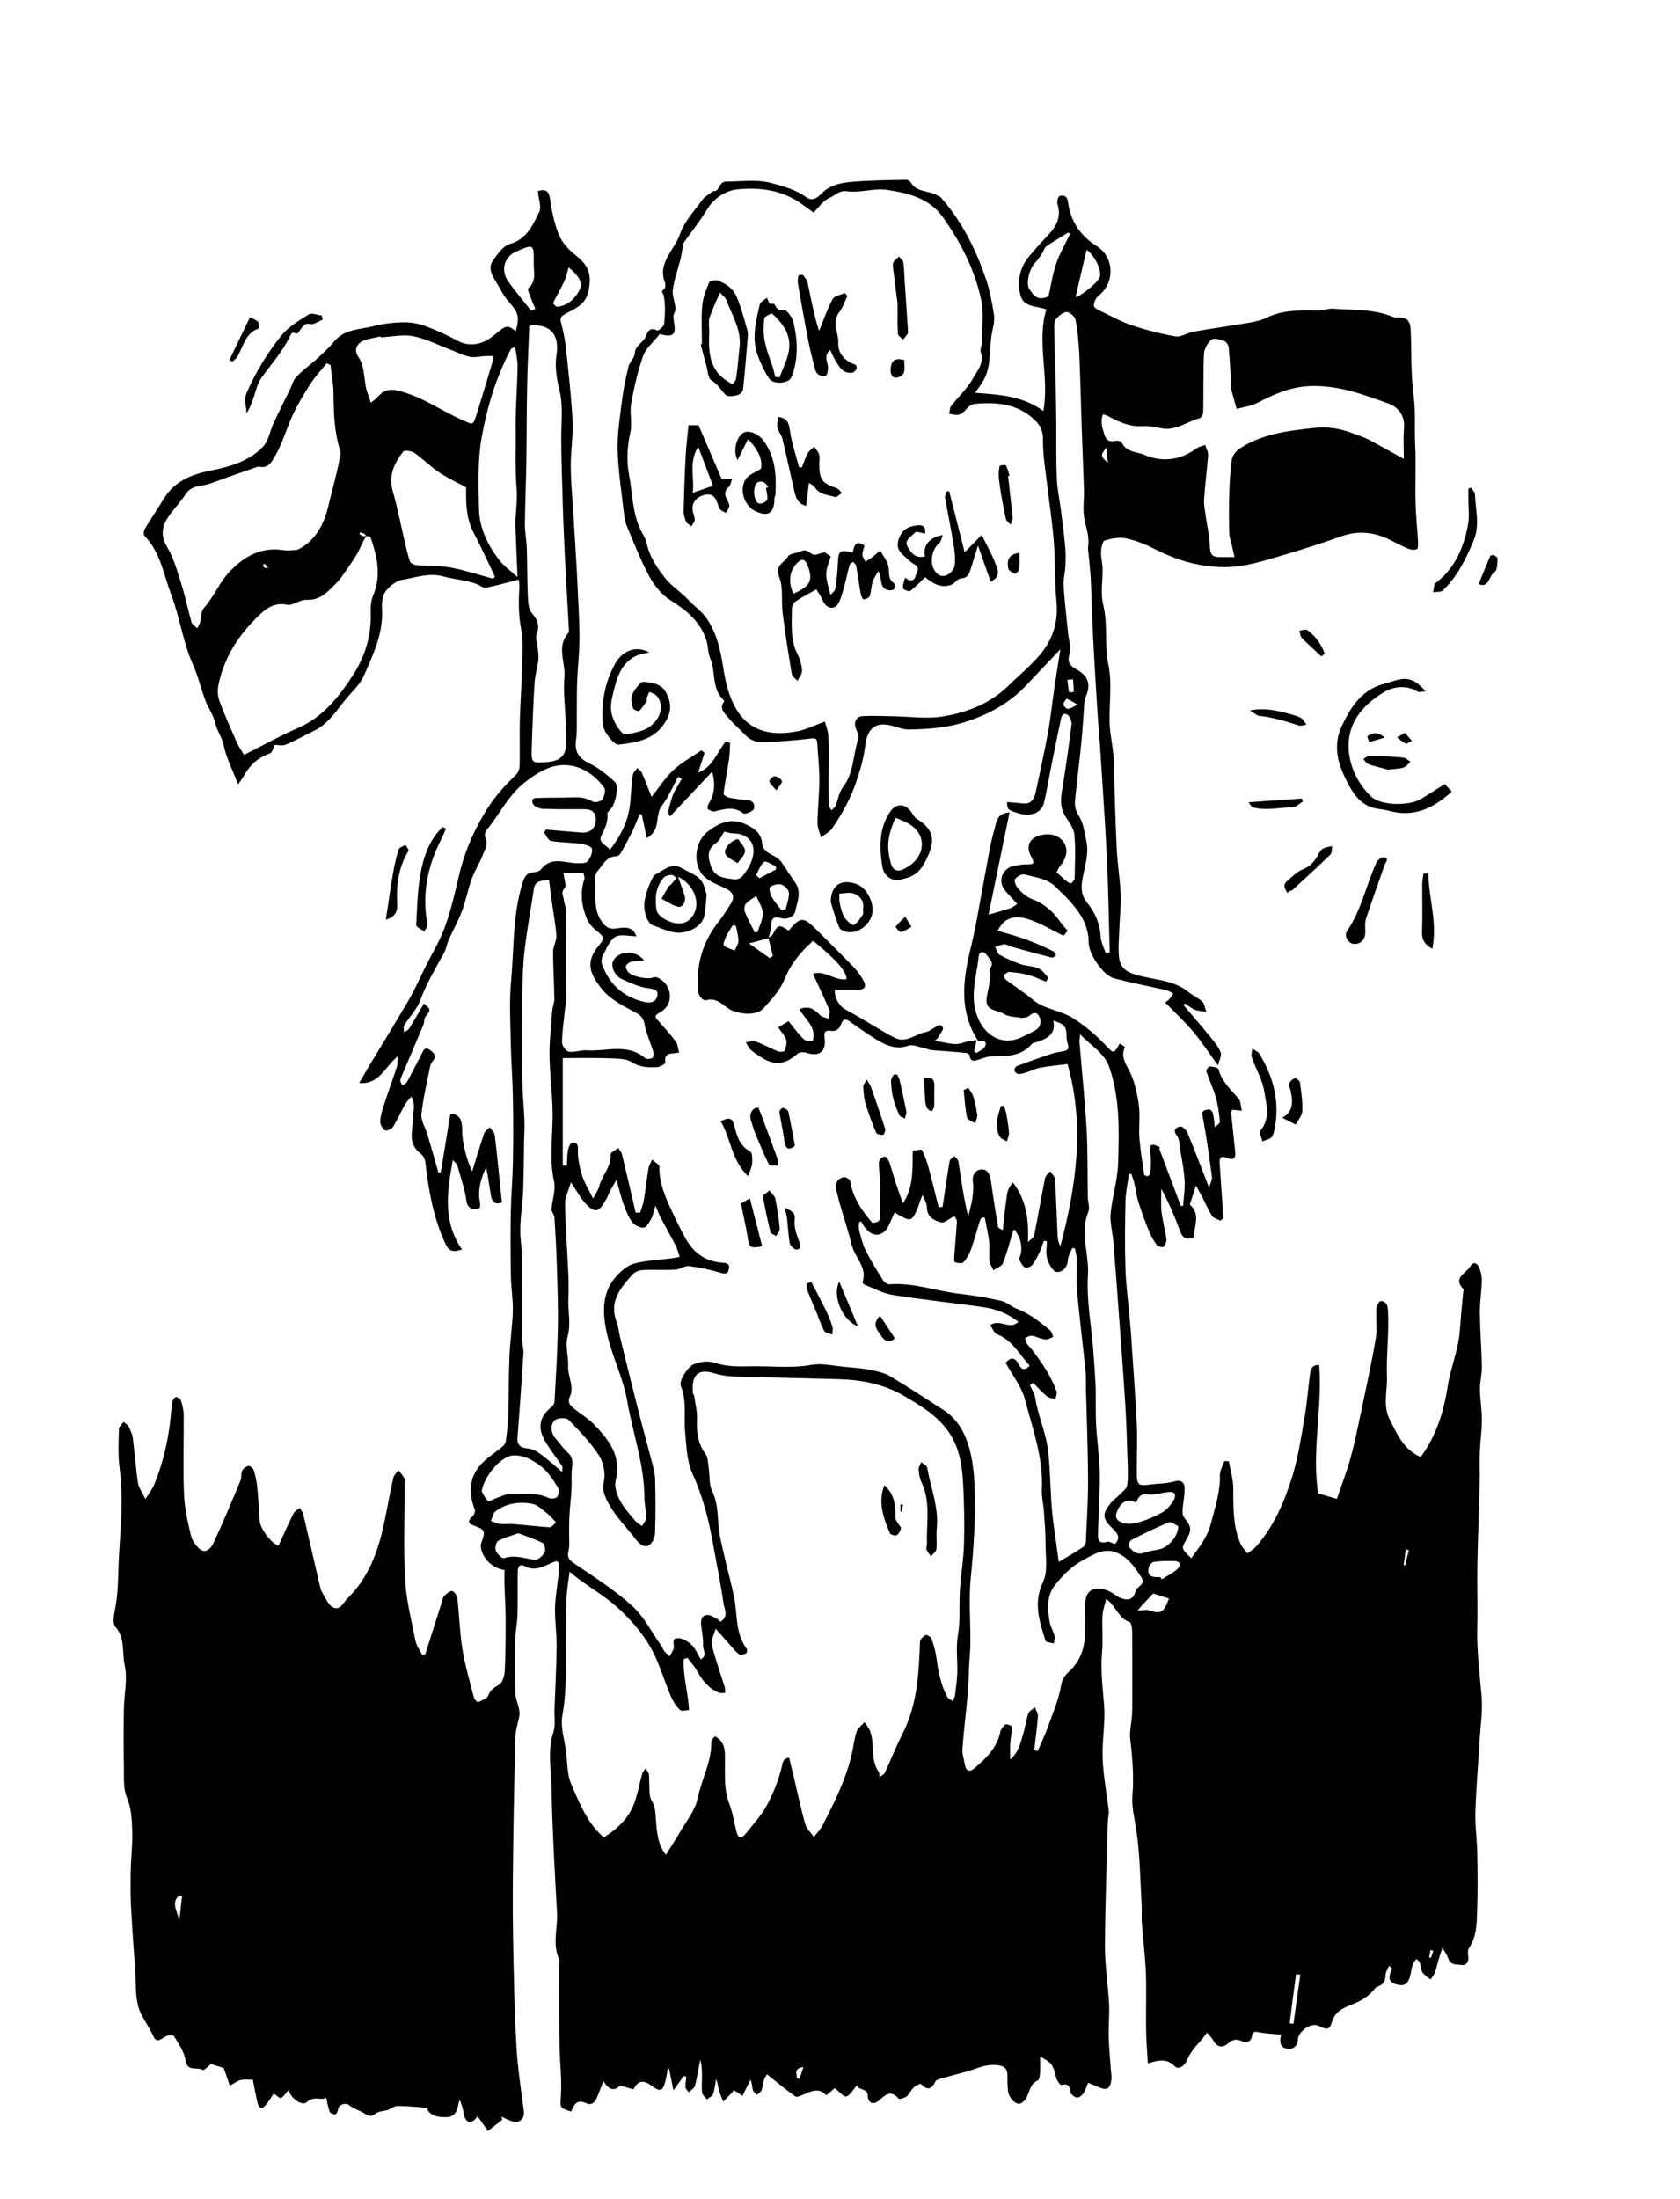 <?xml version="1.0" encoding="utf-8"?>
<!-- Generator: Adobe Illustrator 26.0.3, SVG Export Plug-In . SVG Version: 6.00 Build 0)  -->
<svg version="1.1" id="Lager_1" xmlns="http://www.w3.org/2000/svg" xmlns:xlink="http://www.w3.org/1999/xlink" x="0px" y="0px"
	 viewBox="0 0 175.2 229.2" style="enable-background:new 0 0 175.2 229.2;" xml:space="preserve">
<g>
	<g>
		<path d="M101.99,108.49c-1.95-3.02-1.6-6.2-0.8-9.48c0.63-2.58,1.03-5.21,1.53-7.82c0.31-1.61,0.55-3.25,1.01-4.82
			c0.17-0.59,0.19-1.61,1.55-1.68c-0.75,3.64-1.47,7.14-2.19,10.66c0.85-0.25,1.56-0.44,2.26-0.67c0.26-0.09,0.49-0.29,0.73-0.45
			c-0.17-0.19-0.34-0.37-0.51-0.56c-0.31-0.36-0.68-0.68-0.92-1.08c-0.6-1.02,0.07-2.23,1.26-2.36c0.31-0.03,0.62-0.12,0.93-0.12
			c1.05,0,1.12-0.02,0.63-0.97c-0.5-0.97-0.02-1.67,0.69-1.97c0.62-0.26,1.62-0.28,2.16,0.06c1.14,0.7,1.14,1.98,0.25,3.03
			c-0.17,0.2-0.27,0.46-0.39,0.67c0.37,0.33,0.69,0.64,1.04,0.92c0.14,0.11,0.4,0.28,0.48,0.23c0.17-0.11,0.36-0.35,0.37-0.54
			c0.03-1.52,0.11-3.05-0.03-4.56c-0.06-0.65-0.56-1.28-0.93-1.87c-0.58-0.91-0.5-1.85-0.33-2.85c0.37-2.24,0.68-4.5,0.97-6.75
			c0.04-0.28-0.14-0.62-0.29-0.88c-0.08-0.13-0.34-0.23-0.5-0.21c-0.12,0.02-0.26,0.25-0.29,0.4c-0.33,1.57-0.66,3.13-0.97,4.7
			c-0.28,1.39-0.5,2.8-0.83,4.18c-0.24,1.02-1.36,1.46-2.55,1.11c-1.25-0.38-1.25-0.38-1.31-1.2c0.53,0.04,1.07,0.07,1.61,0.14
			c0.93,0.12,1.24-0.48,1.4-1.22c0.44-2.05,0.89-4.09,1.27-6.15c0.28-1.53,0.43-3.08,0.66-4.63c0.2-1.36,0.42-2.71,0.63-4.06
			c-1.21,1.28-2.36,2.47-3.49,3.68c-1.78,1.91-3.93,3.09-6.43,3.89c-1.95,0.63-3.89,0.75-5.87,0.79c-0.57,0.01-1.14-0.23-1.7-0.38
			c-1.77-0.48-2.62,0.21-2.85,2.02c-0.17,1.38-0.56,2.73-1.04,4.08c-0.6,1.68-1.44,3.15-2.42,4.58c-0.27,0.39-0.77,0.63-1.16,0.95
			c-0.13-0.5-0.37-1.01-0.37-1.51c0.02-1.5,0.19-3.01,0.2-4.51c0-1.26-0.15-2.53-0.22-3.79c-0.03-0.53-0.21-0.57-0.74-0.5
			c-1.58,0.2-3.17,0.3-4.76,0.39c-0.75,0.04-1.45-0.17-2.01-0.76c-0.57-0.61-1.24-1.15-1.76-1.8c-0.34-0.43-0.96-0.87-0.51-1.59
			c0.04-0.06,0.09-0.19,0.07-0.2c-1.35-1.18-0.84-2.99-1.46-4.42c-0.24-0.56-0.2-1.24-0.38-1.83c-0.62-1.95-2.04-3.14-3.74-4.19
			c-0.9-0.56-1.68-1.51-2.2-2.46c-0.94-1.73-1.65-3.59-2.42-5.41c-0.16-0.39-0.21-0.83-0.26-1.26c-0.24-2.18-0.59-4.36-0.65-6.55
			c-0.04-1.75,0.25-3.52,0.47-5.27c0.15-1.16,0.39-2.31,0.67-3.44c0.12-0.48,0.63-0.9,0.65-1.36c0.04-0.79,0.73-1.05,1.06-1.59
			c0.22-0.37,0.34-1.3,1.27-0.79c0.1,0.06,0.71-0.42,0.73-0.69c0.09-0.98,0.15-2-0.04-2.94c-0.06-0.31-0.38-0.42,0.05-0.71
			c0.12-0.08,0.16-0.46,0.08-0.65c-0.82-2.09,1-3.4,1.56-5.06c0.44-1.3,1.49-2.41,2.33-3.57c0.26-0.36,0.71-0.6,1.08-0.88
			c0.09-0.06,0.25-0.02,0.34-0.07c0.44-0.24,0.35-0.97,1.15-0.97c1.53,0.01,3.08-0.24,4.59,0.15c1.31,0.34,2.61,0.71,3.74,1.52
			c0.58,0.42,1.14,0,1.52-0.4c0.81-0.86,1.9-1.1,2.94-1.21c1.96-0.19,3.94-0.19,5.91-0.24c0.16,0,0.4,0.13,0.48,0.28
			c0.55,0.98,1.64,0.83,2.47,1.22c0.24,0.12,0.54,0.2,0.7,0.39c2.14,2.45,3.57,5.3,4.62,8.34c0.43,1.24,0.68,2.56,0.88,3.86
			c0.09,0.6-0.09,1.25-0.21,1.87c-0.32,1.61-0.03,3.33-0.83,4.85c-0.23,0.44-0.55,0.83-0.93,1.4c2.55,0.18,5.01,0.34,7.12,1.9
			c0.65-3.64-0.74-7.15,0.31-10.6c-0.94-0.35-2.34-0.18-2.69-1.43c-0.4-1.45-0.1-2.91,0.91-4.12c0.66-0.79,1.36-1.55,2.06-2.3
			c0.83-0.9,1.28-1.87,0.88-3.12c-0.08-0.25,0.06-0.79,0.22-0.84c0.48-0.16,0.81,0.05,0.88,0.64c0.27,1.99,1.28,3.49,2.99,4.57
			c1.85,1.16,1.91,3.82,0.22,5.15c-0.29,0.23-0.54,0.73-0.52,1.08c0.02,0.23,0.54,0.47,0.88,0.63c1.04,0.5,2.07,1.07,3.16,1.43
			c1.47,0.48,2.98,0.87,4.5,1.13c0.56,0.09,1.2-0.38,1.83-0.49c1.92-0.34,3.85-0.6,5.77-0.93c0.65-0.11,1.33-0.26,1.92-0.55
			c1.7-0.82,3.48-0.75,5.28-0.72c0.54,0.01,1.09-0.24,1.62-0.2c2.1,0.16,4.25,0.01,6.26,0.87c0.1,0.04,0.23,0.06,0.35,0.05
			c1.07-0.04,1.43,0.27,1.48,1.36c0.09,2.26,0,4.55,0.3,6.79c0.23,1.7,0.08,3.37,0.16,5.05c0.1,2-0.01,4.01,0.04,6.02
			c0.03,1.38,0.18,2.77,0.26,4.15c0.01,0.27,0.02,0.71-0.11,0.77c-0.24,0.11-0.62,0.08-0.88-0.03c-0.65-0.26-1.27-0.6-1.89-0.91
			c-1.65-0.83-3.32-1.03-5.1-0.4c-1.98,0.7-3.98,1.35-5.99,1.94c-2.13,0.62-4.19,1.34-6.51,1.28c-2.52-0.07-4.75-0.75-6.94-1.87
			c-0.96-0.49-1.99-0.91-3.03-1.13c-0.7-0.15-1.52,0.01-2.23,0.23c-0.23,0.07-0.36,0.76-0.38,1.18c-0.02,0.58,0.15,1.16,0.16,1.75
			c0.03,1.25-0.23,2.56,0.06,3.73c0.52,2.08,0.11,4.19,0.55,6.29c0.41,1.96,0.06,4.07,0.13,6.11c0.04,1.06,0.27,2.1,0.38,3.16
			c0.06,0.53,0.05,1.06,0.06,1.59c0.1,2.78,0.16,5.57,0.3,8.35c0.08,1.57,0.34,3.12,0.41,4.69c0.05,1.2-0.1,2.41-0.14,3.61
			c-0.03,1-0.14,2.01-0.03,2.99c0.14,1.26,0.97,1.66,2.49,2c1.63,0.37,3.36,0.48,4.75,1.61c0.45,0.37,1.03,0.6,1.44,1.01
			c0.25,0.24,0.28,0.69,0.41,1.05c-0.4-0.06-0.82-0.07-1.18-0.21c-0.37-0.15-0.69-0.43-1.03-0.66c-0.05,0.06-0.1,0.12-0.14,0.19
			c0.95,1.13,1.92,2.24,2.85,3.39c0.39,0.48,0.8,0.98,1.01,1.54c0.12,0.31-0.15,0.77-0.28,1.34c-0.98-1.34-1.73-2.5-2.61-3.54
			c-0.89-1.05-1.9-1.99-2.9-3.02c0.13-0.1,0.3-0.19,0.42-0.33c0.16-0.19,0.29-0.41,0.43-0.61c-0.24-0.11-0.46-0.27-0.71-0.33
			c-1.81-0.42-3.64-0.77-5.45-1.24c-1.14-0.29-2.67-2.52-2.67-3.75c0-2.08-1.2-3.53-2.53-4.91c-0.22-0.23-0.49-0.42-0.69-0.66
			c-0.92-1.07-2.26-1.2-3.5-1.52c-0.27-0.07-0.75,0.23-0.96,0.5c-0.11,0.14,0.06,0.64,0.24,0.86c0.43,0.53,0.89,0.97,1.61,1.24
			c1.21,0.45,2.19,1.33,2.93,2.43c0.19,0.28,0.43,0.51,0.72,0.84c-0.15,0.18-0.34,0.41-0.44,0.53c-1.25-0.61-2.38-1.31-3.61-1.71
			c-1.2-0.39-2.48-0.41-3.25,1.19c0.7,0.21,1.44,0.4,2.17,0.64c0.62,0.2,1.24,0.43,1.84,0.68c0.61,0.25,1.2,0.53,1.79,0.82
			c0.13,0.07,0.2,0.27,0.29,0.41c-0.15,0.09-0.32,0.28-0.43,0.25c-1.44-0.37-2.86-0.76-4.29-1.16c-0.23-0.06-0.45-0.24-0.66-0.23
			c-0.33,0.02-0.65,0.17-0.98,0.26c0.15,0.29,0.22,0.7,0.46,0.83c0.71,0.39,1.46,0.72,2.23,0.99c0.6,0.2,1.28,0.18,1.85,0.43
			c0.4,0.18,0.68,0.64,1.02,0.98c-0.09,0.13-0.17,0.27-0.26,0.4c-0.62-0.24-1.22-0.53-1.85-0.7c-0.64-0.17-1.3-0.26-1.96-0.31
			c-0.18-0.02-0.43,0.18-0.56,0.34c-0.06,0.08,0.08,0.39,0.21,0.49c0.91,0.69,1.9,1.3,2.76,2.04c1.22,1.04,2.85,1.09,4.19,1.93
			c1.32,0.83,2.44,1.79,3.48,2.89c0.81,0.85,0.79,0.87,1.43-0.24c0.18,0.14,0.54,0.35,0.52,0.4c-0.4,0.91-0.01,1.56,0.43,2.38
			c0.57,1.07,0.84,2.34,1.02,3.55c0.17,1.14-0.01,2.33,0.07,3.49c0.1,1.29,0.31,2.57,0.5,3.85c0.01,0.08,0.26,0.18,0.38,0.16
			c0.11-0.02,0.26-0.19,0.27-0.3c0.03-0.69,0.11-1.4,0-2.07c-0.14-0.84,0-1.12,0.84-0.71c0.1,0.05,0.22,0.07,0.08,0.21
			c0.75,1.99,1.5,3.99,2.25,5.98c0.08,0,0.16,0,0.24,0c0.06-0.88,0.21-1.76,0.16-2.64c-0.06-1.05-0.27-2.1-0.44-3.14
			c-0.09-0.54-0.08-1.17-0.38-1.57c-0.47-0.62,0-0.84,0.33-0.93c0.2-0.05,0.64,0.32,0.76,0.59c0.76,1.83,1.46,3.68,2.28,5.79
			c0.16-0.56,0.33-0.85,0.3-1.11c-0.27-2.03-0.55-4.05-0.92-6.06c-0.09-0.48-0.27-0.82,0.36-0.96c0.59-0.13,0.64,0.3,0.72,0.68
			c0.06,0.31,0.08,0.63,0.14,1.15c0.24-0.24,0.54-0.42,0.53-0.56c-0.09-0.83-0.18-1.67-0.4-2.47c-0.27-0.96-0.71-1.87-1.02-2.82
			c-0.04-0.12,0.25-0.5,0.37-0.49c0.32,0.02,0.87,0.12,0.91,0.29c0.32,1.29,1.28,2.11,2.08,3.06c0.24,0.28,0.22,0.78,0.35,1.26
			c-0.4-0.04-0.69-0.07-1.01-0.1c-0.05,0.14-0.12,0.25-0.11,0.35c0.14,1.36,0.28,2.73,0.43,4.09c0.07,0.7-0.3,0.82-0.85,0.59
			c-0.56-0.23-0.82-0.12-0.78,0.52c0.13,1.92,0.26,3.83,0.39,5.75c-0.1,0.09-0.21,0.18-0.31,0.27c-0.3-0.16-0.71-0.25-0.87-0.5
			c-0.4-0.61-0.67-1.29-1.01-1.94c-0.19-0.38-0.41-0.74-0.67-1.22c-0.21,0.64-0.38,1.16-0.54,1.68c-0.03,0.11-0.12,0.28-0.08,0.32
			c1.14,1,0.41,2.21,0.4,3.4c-0.67,0.25-1.13,0.16-1.42-0.62c-0.55-1.49-1.17-2.96-1.97-4.44c0,0.8-0.07,1.6,0.02,2.38
			c0.11,0.97,0.38,1.92,0.51,2.88c0.03,0.26-0.14,0.62-0.34,0.8c-0.09,0.08-0.58-0.07-0.7-0.25c-0.33-0.47-0.62-0.99-0.83-1.53
			c-0.39-0.96-0.75-1.95-1.06-2.94c-0.19-0.59-0.25-1.22-0.4-1.83c-0.08-0.36-0.21-0.71-0.32-1.06c-0.09,0.01-0.17,0.02-0.26,0.02
			c-0.12,0.94-0.34,1.88-0.36,2.82c-0.05,2.36-0.08,4.73,0,7.09c0.06,1.81,0.32,3.62,0.47,5.42c0.09,1,0.16,1.99,0.22,2.99
			c0.17,2.61,0.38,5.21,0.49,7.82c0.07,1.68-0.01,3.37,0,5.05c0,1.2,0.18,1.33,1.34,1.17c0.87-0.12,1.78-0.09,2.61-0.34
			c0.69-0.21,1,0.18,1.03,0.57c0.05,0.76-0.14,1.54-0.2,2.31c-0.02,0.28-0.03,0.63,0.12,0.83c0.85,1.13,0.88,1.29,0.17,2.54
			c-0.42,0.74-0.4,0.79,0.61,1.76c0.81-1.12,1.66-2.15,2.03-3.55c0.44-1.69,1-3.33,0.96-5.11c-0.01-0.48,0.3-0.97,0.46-1.46
			c0.16,0.01,0.31,0.02,0.47,0.02c0.16,0.92,0.45,1.85,0.46,2.77c0.02,1.98-0.06,3.96,0.76,5.83c0.16,0.37,0.48,0.67,0.72,1
			c0.32-0.25,0.68-0.46,0.94-0.76c1.84-2.1,2.92-4.63,3.73-7.24c0.62-2.01,0.93-4.11,1.29-6.19c0.25-1.46,0.36-2.94,0.55-4.41
			c0.07-0.54,0.19-1.08,0.97-1.04c0.36,4.52-0.81,9.03-0.1,13.39c0.66,0.19,1.18,0.34,1.95,0.57c0.44-1.31,1.01-2.78,1.43-4.3
			c0.45-1.62,0.77-3.27,1.12-4.91c0.52-2.49,1.08-4.98,1.5-7.49c0.17-1.01,0-2.08,0.06-3.11c0.02-0.29,0.28-0.8,0.44-0.81
			c0.43-0.01,0.72,0.23,0.76,0.81c0.17,2.38-0.18,4.75-0.09,7.09c0.05,1.46-0.45,3.02,0.29,4.45c0.78,1.51,1.43,3.14,3.23,3.9
			c1.62-2.19,2.4-4.68,2.81-7.34c0.24-1.53,0.79-3.01,1.09-4.53c0.21-1.04,0.23-2.12,0.33-3.18c0.07-0.7,0.13-1.4,0.2-2.1
			c0.01-0.12,0.07-0.29,0.02-0.35c-1.15-1.21,0.28-1.62,0.71-2.35c0.33-0.56,0.71-0.36,0.89,0.01c0.21,0.44,0.33,0.97,0.32,1.47
			c-0.02,1.12-0.21,2.24-0.2,3.35c0.02,1.87,0.17,3.75,0.21,5.62c0.01,0.78-0.21,1.57-0.2,2.35c0.01,1.06,0.2,2.13,0.2,3.19
			c0,1.11-0.17,2.21-0.21,3.32c-0.04,1.12,0.01,2.24-0.02,3.36c-0.07,2.8-0.19,5.61-0.24,8.41c-0.04,2.18,0.05,4.37-0.01,6.55
			c-0.06,2.4,0.25,4.77,0.45,7.15c0.13,1.5-0.11,3.03-0.2,4.55c-0.15,2.54-0.37,5.08-0.45,7.63c-0.04,1.38,0.18,2.76,0.2,4.15
			c0.04,2,0.06,4.01-0.01,6.02c-0.05,1.34-0.04,2.72-0.86,3.92c-0.14,0.2-0.11,0.55-0.07,0.82c0.08,0.53-0.18,1-0.61,0.94
			c-0.5-0.07-1.21,0.08-1.47-0.67c-0.14-0.4-0.4-0.76-0.61-1.13c-0.15,0.45-0.31,0.9-0.44,1.35c-0.12,0.41-0.2,0.84-0.35,1.24
			c-0.1,0.26-0.3,0.48-0.45,0.72c-0.29-0.24-0.64-0.44-0.84-0.74c-0.18-0.28-0.16-0.68-0.28-1.01c-0.05-0.15-0.22-0.26-0.33-0.39
			c-0.13,0.15-0.31,0.29-0.37,0.47c-0.12,0.33-0.19,0.67-0.25,1.02c-0.21,1.11-0.62,1.44-1.61,1.12c-0.89-0.29-0.59-0.95-0.36-1.56
			c0.02-0.06-0.03-0.15-0.29-0.33c-0.13,0.3-0.35,0.61-0.36,0.91c-0.01,0.64-0.22,1.05-0.85,1.26c-0.19,0.06-0.33,0.27-0.47,0.44
			c-0.65,0.74-1.48,1.14-2.39,1.5c-0.75,0.29-1.52,0.67-1.82,1.57c-0.33,1-0.48,1.04-1.46,0.57c-0.7-0.33-1.83,0.33-2.14,1.24
			c-0.01,0.04-0.01,0.08-0.01,0.12c-0.05,0.82-0.57,1.18-1.28,0.99c-0.59-0.15-0.66-0.74-0.47-1.44c-0.78-0.07-1.56-0.09-2.32-0.24
			c-0.43-0.09-0.66-0.1-0.73,0.38c-0.09,0.68-0.61,0.74-1.07,0.54c-0.56-0.24-0.93-0.18-1.39,0.22c-0.66,0.57-1.2,0.4-1.62-0.36
			c-0.15-0.27-0.4-0.49-0.6-0.74c-0.22,0.28-0.43,0.56-0.66,0.84c-0.24,0.29-0.52,0.55-0.74,0.86c-0.24,0.33-0.49,0.68-0.64,1.06
			c-0.26,0.69-0.93,1.16-1.32,0.75c-0.82-0.86-1.69-0.64-2.82-0.31c-0.07-1.25-0.16-2.39-0.18-3.54c-0.03-1.96,0.05-3.92-0.02-5.88
			c-0.07-1.73-0.29-3.45-0.42-5.18c-0.05-0.64,0.02-1.29-0.02-1.93c-0.16-2.65-0.17-5.33-0.58-7.94c-0.18-1.16-0.48-2.3-0.38-3.47
			c0.16-1.97,0-3.9-0.23-5.85c-0.1-0.85,0.15-1.73,0.19-2.6c0.04-0.96,0.02-1.93,0.02-2.89c0-1.92,0.01-3.84-0.01-5.76
			c0-0.33-0.09-0.9-0.26-0.96c-1.16-0.36-1.38-1.63-2.45-2.41c-0.16,0.68-0.36,1.21-0.39,1.76c-0.05,1.25,0.07,2.51-0.04,3.75
			c-0.16,1.86,0.05,3.68,0.21,5.53c0.16,1.84-0.23,3.73-0.15,5.59c0.07,1.82,0.43,3.62,0.63,5.43c0.04,0.38-0.08,0.77-0.09,1.15
			c-0.11,4.32-0.28,8.64-0.3,12.95c-0.01,2.01,0.32,4.02,0.43,6.03c0.06,1.13-0.07,2.27-0.04,3.41c0.03,1.17,0.15,2.34,0.23,3.51
			c0.02,0.32,0.09,0.64,0.06,0.95c-0.11,1.04-0.49,1.23-1.45,0.78c-0.31-0.15-0.64-0.26-0.99-0.41c-0.18,0.43-0.27,0.81-0.49,1.12
			c-0.15,0.21-0.47,0.46-0.68,0.43c-0.25-0.04-0.62-0.33-0.66-0.55c-0.08-0.61-0.22-0.95-0.95-0.77c-0.11,0.03-0.44-0.4-0.51-0.65
			c-0.42-1.57-0.4-1.58-1.71-2.31c0,0.6,0.02,1.17-0.01,1.74c-0.02,0.26-0.08,0.69-0.23,0.75c-1.1,0.45-0.79,1.9-1.77,2.39
			c-0.45,0.23-1.24-0.51-1.33-1.27c-0.06-0.54-0.07-1.08-0.07-1.62c0-0.86-0.44-1.06-1.25-1.11c-1.15-0.08-2.09,0.45-3.11,0.72
			c-0.89,0.23-1.77,0.47-2.65,0.72c-0.18,0.05-0.42,0.13-0.49,0.27c-0.39,0.8-0.83,1-1.51,0.27c-0.06-0.07-0.56,0.17-0.76,0.36
			c-0.28,0.26-0.43,0.68-0.72,0.92c-0.22,0.18-0.77,0.35-0.85,0.25c-0.83-0.98-1.4-0.37-2.08,0.21c-0.56,0.48-1.12,0.25-1.14-0.48
			c-0.02-0.88-0.95-0.54-1.13-1.12c-0.41,0.46-0.7,1.04-1.12,1.16c-0.27,0.08-0.74-0.52-1.19-0.87c-0.24,0.21-0.54,0.46-0.89,0.75
			c-0.78-0.86-1.59-0.42-2.41-0.06c-0.26,0.11-0.66,0.29-0.81,0.18c-0.85-0.59-1.65-1.26-2.46-1.9c-0.17-0.13-0.32-0.27-0.49-0.41
			c-0.11,0.18-0.25,0.34-0.31,0.53c-0.11,0.37-0.13,0.78-0.27,1.14c-0.08,0.19-0.32,0.32-0.49,0.48c-0.15-0.18-0.37-0.33-0.43-0.54
			c-0.08-0.32-0.05-0.66-0.23-1.04c-0.27,0.53-0.54,1.07-0.84,1.67c-0.35-0.23-0.6-0.4-0.9-0.59c-0.08,0.11-0.13,0.2-0.2,0.27
			c-0.3,0.31-0.6,0.62-0.9,0.93c-0.15-0.39-0.34-0.77-0.45-1.17c-0.1-0.38-0.12-0.78-0.3-1.17c-0.1,0.52-0.14,1.06-0.31,1.55
			c-0.08,0.23-0.42,0.37-0.64,0.55c-0.18-0.23-0.47-0.43-0.5-0.68c-0.08-0.51-0.02-1.04-0.02-1.56c0-0.63,0-1.26-0.18-1.89
			c-0.18,0.91-0.32,1.84-0.56,2.73c-0.07,0.26-0.42,0.45-0.64,0.67c-0.12-0.18-0.32-0.34-0.34-0.53c-0.03-0.36,0.05-0.72,0.09-1.09
			c-0.09-0.03-0.19-0.05-0.28-0.08c-0.3,0.41-0.59,0.83-1.07,1.5c-0.18-0.94-0.32-1.6-0.45-2.26c-0.04-0.01-0.09-0.01-0.13-0.02
			c-0.1,0.49-0.15,1-0.3,1.48c-0.17,0.55-0.33,1.07-1.14,0.49c-0.63-0.45-1.49-1.13-2.12,0.16c-0.04,0.08-0.79-0.19-1.41-0.35
			c-0.38,0.35-1.01,0.78-1.75-0.47c-0.23,0.61-0.39,1-0.54,1.39c-0.22,0.59-0.54,1.25-1.25,0.92c-1.05-0.49-1.27,0.23-1.58,0.87
			c-1.27-0.41-1.13-0.4-1.06-1.74c0.09-1.58-0.09-3.18-0.14-4.77c-0.03-1.12-0.04-2.25-0.04-3.37c-0.01-1.88,0-3.76,0-5.64
			c0-0.12,0.04-0.26-0.01-0.36c-0.73-1.6-0.13-3.25-0.22-4.88c-0.24-4.32-0.49-8.64-0.57-12.96c-0.03-1.93-0.45-3.88,0.19-5.82
			c0.25-0.77,0.09-1.67,0.12-2.5c0.08-2.15,0.2-4.3,0.22-6.45c0.01-1.31-0.18-2.61-0.17-3.92c0-0.95,0.18-1.9,0.28-2.85
			c0.04-0.39,0.14-0.78,0.14-1.17c-0.01-1.13-0.05-1.1-1.11-0.62c-0.75,0.35-1.57,0.68-2.43,0.21c-0.56-0.31-0.75,0.04-0.76,0.5
			c-0.03,1.52,0.01,3.05-0.03,4.57c-0.02,0.79-0.2,1.57-0.22,2.35c-0.03,1.96-0.03,3.92,0.01,5.88c0.01,0.48,0.24,0.96,0.34,1.44
			c0.05,0.26,0.11,0.54,0.07,0.8c-0.11,0.72-0.39,1.42-0.41,2.14c-0.12,4.19-0.2,8.38-0.25,12.57c-0.04,2.86-0.05,5.73,0,8.59
			c0.07,3.73,0.14,7.46,0.35,11.18c0.12,2.26,0.48,4.5,0.77,6.74c0.11,0.84-0.46,1.36-1.3,1.07c-0.36-0.13-0.7-0.31-1.05-0.47
			c0.04,0.11,0.08,0.22,0.11,0.32c-0.5,0.39-1,0.78-1.5,1.18c-0.35-0.5-0.7-0.99-1.09-1.54c-0.05,0.06-0.17,0.29-0.37,0.43
			c-0.5,0.36-0.94,0.07-1.05-0.63c-0.08-0.51-0.22-1.01-0.46-1.53c-0.22,0.85-0.22,1.8-1.39,1.83c-1.17,0.04-1.84-0.34-2.02-0.98
			c-1.05-0.07-2.04-0.19-3.04-0.19c-0.35,0-0.7,0.31-1.06,0.43c-0.4,0.13-0.89,0.11-1.2,0.34c-0.45,0.34-0.67,0.36-1.19,0.02
			c-0.52-0.34-1.18-0.48-1.7-0.94c-0.14-0.13-1.02-0.14-1.09,0.63c-0.01,0.15-0.2,0.42-0.27,0.41c-0.21-0.03-0.52-0.13-0.58-0.29
			c-0.17-0.44-0.24-0.93-0.36-1.46c-0.51,0.34-1.31-0.24-2.03,0.47c-0.46,0.46-1.72-0.43-1.89-1.28c-0.28,0.31-0.48,0.69-0.8,0.84
			c-0.14,0.07-0.5-0.3-0.76-0.47c-0.24,0.36-0.48,0.8-0.8,1.18c-0.43,0.52-0.76,0.34-0.89-0.25c-0.2-0.87-0.36-1.76-0.48-2.36
			c-0.47,0-0.86-0.06-1.23,0.02c-0.33,0.07-0.62,0.3-1.17,0.59c-0.23-0.65-0.45-1.28-0.64-1.83c-0.47-0.15-0.96-0.31-1.32-0.42
			c-0.29,0.22-0.74,0.69-0.84,0.63c-0.58-0.38-1.64,0.25-1.83-1.04c-0.13-0.89-0.74-1.72-1.21-2.52c-0.07-0.12-0.65-0.08-0.88,0.07
			c-0.88,0.58-0.99,0.55-1.42-0.36c-0.45-0.95-1.16-1.82-1.42-2.81c-0.3-1.16-0.22-2.41-0.3-3.62c-0.15-2.21-0.32-4.41-0.44-6.62
			c-0.06-1.26-0.06-2.52-0.04-3.78c0.03-1.44,0.21-2.88,0.16-4.32c-0.04-1.14-0.09-2.28-0.56-3.42c-0.39-0.94-0.29-2.1-0.31-3.17
			c-0.04-2-0.03-4,0-6c0.02-1.55,0.41-3.17,0.08-4.64c-0.29-1.31,0.08-2.82-0.98-4c-0.28-0.32-0.16-1.11-0.05-1.65
			c0.4-1.89,0.33-3.81,0.44-5.72c0.18-3.06,0.47-6.11,0.06-9.19c-0.17-1.32-0.1-2.67-0.07-4.01c0.01-0.26,0.31-0.51,0.48-0.77
			c0.18,0.16,0.43,0.28,0.53,0.48c0.2,0.4,0.4,0.83,0.45,1.27c0.2,1.52,0.3,3.06,0.52,4.58c0.08,0.51,0.43,0.97,0.79,1.72
			c0.38-0.61,0.72-1.04,0.92-1.53c0.82-2,1.34-4.08,1.62-6.23c0.1-0.78,0.15-1.57,0.26-2.35c0.03-0.2,0.21-0.49,0.37-0.52
			c0.15-0.03,0.48,0.17,0.53,0.34c0.15,0.48,0.28,0.99,0.29,1.5c0.02,2.76-0.08,5.52,0.03,8.28c0.06,1.44,0.39,2.89,0.72,4.3
			c0.12,0.53,0.52,1.08,0.94,1.44c0.61,0.51,1.2-0.19,1.35-0.52c1.03-2.18,1.95-4.41,2.88-6.64c0.13-0.32,0.04-0.73,0.19-1.04
			c0.11-0.23,0.42-0.45,0.66-0.49c0.16-0.02,0.47,0.27,0.54,0.47c0.17,0.54,0.29,1.11,0.35,1.68c0.12,1.18,0.18,2.37,0.26,3.55
			c0.05,0.83,1.2,2.38,1.96,2.62c0.52-1.12,1.02-2.26,1.57-3.36c0.12-0.24,0.43-0.39,0.66-0.59c0.12,0.23,0.3,0.44,0.36,0.69
			c0.58,2.45,1.14,4.91,1.71,7.37c0.06,0.26,0.12,0.55,0.26,0.77c0.35,0.56,0.64,1.32,1.15,1.56c0.74,0.35,1.05-0.52,1.52-0.98
			c2.17-2.14,3.15-4.84,3.77-7.72c0.34-1.6,0.62-3.22,0.98-4.82c0.06-0.29,0.35-0.52,0.53-0.78c0.22,0.28,0.48,0.54,0.63,0.85
			c0.09,0.2,0.02,0.47,0.02,0.71c0,3.29-0.13,6.58,0.05,9.86c0.12,2.13,0.66,4.24,1.08,6.35c0.1,0.5,0.44,0.95,0.67,1.43
			c0.11,0,0.23,0.01,0.34,0.01c0.57-1.78,1.13-3.57,1.7-5.35c0.08-0.26,0.12-0.57,0.29-0.76c0.22-0.24,0.6-0.56,0.83-0.51
			c0.24,0.06,0.51,0.51,0.54,0.81c0.2,1.76,0.25,3.55,0.53,5.3c0.28,1.69,0.77,3.34,1.2,5.01c0.05,0.19,0.37,0.48,0.44,0.45
			c0.38-0.18,0.94-0.37,1.05-0.68c0.22-0.64,0.66-0.84,1.16-1.16c0.36-0.23,0.53-0.94,0.56-1.44c0.09-1.81,0.09-3.63,0.09-5.45
			c0-1.17-0.09-2.35-0.12-3.52c-0.02-0.5,0-1,0-1.52c-1.15-0.16-2.14-1.01-2.43-2.18c-0.05-0.22-0.05-0.49,0.03-0.7
			c0.41-1.11,0.39-1.32-0.67-1.7c-0.76-0.27-0.81-0.49-0.25-1.02c0.16-0.15,0.29-0.53,0.22-0.71c-0.7-1.81-0.58-3.48,0.83-4.89
			c0.63-0.63,1.4-1.1,2.09-1.68c0.16-0.14,0.3-0.38,0.33-0.59c0.11-0.9,0.22-1.81,0.25-2.71c0.06-2.03,0.03-4.07,0.12-6.1
			c0.06-1.57,0.31-3.14,0.35-4.71c0.03-1.2-0.18-2.4-0.2-3.6c-0.04-2.24-0.05-4.48-0.01-6.72c0.03-1.74,0.19-3.48,0.22-5.22
			c0.04-2.2,0.04-4.4,0-6.6c-0.03-1.91-0.18-3.82-0.22-5.73c-0.04-2.18-0.17-4.37,0.03-6.53c0.31-3.36,0.16-6.78,1.15-10.08
			c0.21-0.69,0.39-1.22,1.22-1.26c0.26-0.01,0.6-0.11,0.74-0.29c1.09-1.44,2.53-0.64,3.84-0.65c0.36,0,0.87,0.01,1.04-0.21
			c0.28-0.35,0.54-0.92,0.44-1.31c-0.07-0.26-0.75-0.45-1.18-0.51c-1.03-0.14-2.08-0.12-3.1-0.3c-0.28-0.05-0.48-0.58-0.72-0.89
			c0.07-0.1,0.15-0.2,0.22-0.29c1.21,0.1,2.42,0.21,3.64,0.31c0.92,0.08,1.51-0.4,1.54-1.27c0.04-0.88-0.46-1.18-1.28-1.17
			c-1.4,0.01-2.81,0.01-4.21-0.03c-0.32-0.01-0.72-0.15-0.94-0.37c-0.23-0.23-0.37-0.73,0.21-0.76c1.32-0.06,2.65-0.02,3.97-0.07
			c0.71-0.03,1.33,0.09,1.96,0.45c0.22,0.13,0.84-0.03,0.98-0.24c0.21-0.33,0.37-0.98,0.19-1.22c-1.05-1.43-2.57-2.39-4.29-2.36
			c-1.49,0.03-2.86,0.91-4.08,1.88c-1.68,1.36-2.58,3.32-3.92,4.93c-0.15,0.18-0.2,0.59-0.09,0.79c0.34,0.69-0.08,1.24-0.29,1.79
			c-0.32,0.86-0.85,1.65-1.16,2.52c-0.39,1.08-0.6,2.24-1,3.31c-0.39,1.03-0.94,2-1.39,3.01c-0.19,0.42-0.24,0.91-0.46,1.31
			c-0.9,1.63-1.85,3.23-2.51,5c-0.35,0.94-1.13,1.72-1.67,2.6c-0.11,0.18-0.01,0.48-0.01,0.72c0.19-0.13,0.43-0.22,0.54-0.4
			c0.53-0.86,1.03-1.73,1.54-2.61c0.74,0.67,0.72,0.66,0.14,1.4c-0.15,0.19-0.09,0.54-0.19,0.79c-0.72,1.74-1.47,3.47-2.2,5.2
			c-0.09,0.21-0.2,0.44-0.22,0.66c-0.01,0.16,0.13,0.32,0.21,0.49c0.16-0.11,0.4-0.19,0.48-0.34c0.52-0.95,1-1.93,1.51-2.89
			c0.17-0.32,0.31-0.85,0.85-0.48c0.39,0.27,0.8,0.61,0.34,1.17c-0.12,0.15-0.24,0.33-0.27,0.51c-0.33,1.68-0.74,3.34-0.92,5.04
			c-0.07,0.65,0.39,1.36,0.6,2.04c0.19,0.61,0.36,1.22,0.54,1.83c0.21,0.74,0.42,1.48,0.63,2.21c0.08-0.01,0.17-0.02,0.25-0.04
			c0.33-2.02,0.66-4.04,1-6.08c0.87,0,1.26,0.53,1.23,1.79c-0.02,1.07,0.49,3.18,1.05,4.2c0.42-1.37,0.8-2.67,1.24-3.94
			c0.09-0.25,0.39-0.43,0.59-0.65c0.18,0.28,0.48,0.54,0.52,0.83c0.27,2.3,0.49,4.6,0.74,6.99c-0.64,0.3-1.03,0.01-1.15-0.74
			c-0.16-0.96-0.28-1.92-0.49-2.91c-0.5,1.06-0.85,2.18-0.7,3.36c0.06,0.48,0.25,0.96-0.32,1c-0.35,0.03-0.92-0.04-1.03-0.81
			c-0.17-1.26-0.61-2.49-0.95-3.73c-0.04-0.14-0.19-0.24-0.47-0.58c-0.62,3.33-1.07,6.4,0.95,9.33c-0.99,0.31-1.36,0.22-1.77-0.69
			c-1.23-2.68-1.72-5.5-2.05-8.38c-0.04-0.32-0.21-0.71-0.46-0.89c-0.74-0.55-1.02-1.26-0.96-2.13c0.06-0.9,0.16-1.8,0.22-2.71
			c0.02-0.34-0.03-0.69-0.26-1.14c-0.23,0.28-0.5,0.53-0.67,0.84c-0.44,0.78-0.79,1.6-1.26,2.35c-0.14,0.22-0.71,0.42-0.84,0.32
			c-0.26-0.21-0.5-0.63-0.48-0.95c0.04-0.61,0.24-1.22,0.43-1.81c0.42-1.29,0.89-2.56,1.31-3.85c0.09-0.27,0.05-0.58,0.1-1.1
			c-1.37,1.1-1.92,2.97-4.03,2.79c0.34-0.58,0.62-1.09,0.92-1.59c1.43-2.38,2.89-4.74,4.29-7.14c0.64-1.1,1.14-2.28,1.71-3.42
			c0.57-1.13,1.23-2.23,1.73-3.4c0.45-1.05,0.77-2.16,1.07-3.26c0.39-1.43,0.65-2.89,1.09-4.31c0.61-1.98,1.5-3.83,2.62-5.59
			c0.83-1.29,1.83-2.38,2.93-3.43c0.22-0.21,0.36-0.61,0.37-0.93c0.04-1.56-0.02-3.13,0.02-4.7c0.05-1.85,0.19-3.7,0.23-5.55
			c0.03-1.37,0.15-2.78-0.11-4.11c-0.28-1.45-0.24-2.85-0.17-4.28c0.02-0.32-0.05-0.65-0.06-0.77c-1.23,0.31-2.32,0.64-3.43,0.84
			c-0.32,0.06-0.69-0.28-1.05-0.41c-1.1-0.39-2.28-0.46-3.39-0.76c-1.51-0.41-2.87,0.12-4.27,0.35c-0.65,0.11-1.36,0.68-1.77,1.24
			c-0.33,0.45-0.39,1.21-0.35,1.82c0.14,2.53-0.93,4.74-1.89,6.94c-0.39,0.9-1.2,1.62-1.85,2.4c-1,1.21-1.83,2.6-3.32,3.33
			c-1,0.49-1.97,1.03-3,1.46c-0.34,0.14-0.79,0.02-1.12,0.02c-0.15,0.27-0.25,0.8-0.52,0.89c-1.21,0.43-2.07,1.19-2.68,2.29
			c-0.14,0.25-0.31,0.47-0.63,0.94c-0.6-1.58-1.25-2.79-1.5-4.08c-0.17-0.86-0.71-1.5-0.89-2.33c-0.18-0.82-0.73-1.56-1.03-2.36
			c-0.46-1.23-0.75-2.53-1.29-3.72c-1.04-2.34-1.36-4.9-2.25-7.25c-0.79-2.08-1.12-4.45-2.79-6.16c-0.12-0.12-0.1-0.52,0-0.69
			c0.64-1.08,1.35-2.12,2-3.18c1.17-1.91,2.95-2.57,5.09-2.99c1.88-0.37,3.87-0.98,5.27-2.46c0.58-0.61,0.71-1.63,1.09-2.44
			c0.56-1.21,1.17-2.4,1.75-3.6c0.15-0.31,0.24-0.64,0.41-0.94c0.13-0.22,0.33-0.4,0.52-0.59c0.2-0.19,0.41-0.37,0.62-0.55
			c0.46-0.39,0.94-0.75,1.37-1.16c0.57-0.53,1.15-1.06,1.64-1.66c1.09-1.33,2.72-1.25,4.16-1.62c0.98-0.25,2.01-0.37,3.03-0.39
			c0.75-0.01,1.55,0.11,2.26,0.37c1.16,0.42,2.3,0.94,3.38,1.53c1.46,0.8,2.84,0.3,3.9-0.59c1.21-1.02,1.34-1.07,2.22-0.38
			c0.42-1.59,0.26-1.94-0.77-3.12c-0.6-0.69-0.99-1.57-1.48-2.35c-0.38-0.6-0.56-1.29-0.16-1.85c0.49-0.69,1.07-1.57,1.78-1.77
			c1.78-0.5,2.39-1.96,3.06-3.31c0.28-0.56-0.07-1.43-0.13-2.21c0.91-0.26,1.15,0.03,1.28,0.87c0.19,1.29,0.45,2.61,0.97,3.8
			c0.35,0.82,1.09,1.55,1.81,2.12c1.33,1.06,1.55,2.07,1.22,3.64c-0.31,1.44-1.41,1.82-2.39,2.36c-0.49,0.27-0.59,0.44-0.47,0.93
			c0.2,0.79,0.39,1.59,0.48,2.4c0.28,2.59,0.58,5.19,0.72,7.79c0.08,1.6-0.2,3.21-0.19,4.82c0.02,1.72,0.19,3.44,0.29,5.16
			c0.05,0.87,0.11,1.73,0.16,2.6c0.08,1.42,0.18,2.85,0.24,4.27c0.09,1.96,0.22,3.92,0.22,5.89c0,1.46-0.18,2.93-0.24,4.39
			c-0.05,1.15-0.02,2.29-0.04,3.44c-0.01,0.91,0.05,1.84-0.08,2.74c-0.18,1.24,0.3,1.92,1.43,2.46c0.97,0.46,1.84,1.19,2.64,1.93
			c0.43,0.39,0.05,2.25-0.42,2.77c-0.14,0.16-0.38,0.35-0.37,0.5c0.06,0.82-0.21,1.51-0.6,2.22c-0.46,0.83,0.44,1,0.86,1.57
			c1.2-1.56,1.96-3.14,2.12-4.99c0.08-0.94,0.13-1.89,0.26-2.83c0.04-0.25,0.31-0.47,0.48-0.71c0.16,0.17,0.39,0.31,0.47,0.51
			c0.36,0.83,0.68,1.67,1.01,2.5c0.76-0.95,1.41-1.99,2.28-2.8c0.86-0.8,1.93-1.37,2.91-2.05c0.11,0.08,0.22,0.16,0.34,0.25
			c-0.21,0.66-0.43,1.31-0.67,2.07c1.54-0.57,1.98-2.16,2.89-3.27c0.15,0.06,0.29,0.12,0.44,0.18c-0.03,0.56-0.03,1.13-0.11,1.69
			c-0.18,1.21-0.42,2.41-0.58,3.62c-0.01,0.11,0.36,0.35,0.58,0.39c0.61,0.12,1.24,0.21,1.86,0.24c0.66,0.03,0.88,0.54,0.73,0.94
			c-0.11,0.27-0.94,0.59-1.1,0.46c-0.99-0.78-1.97-0.44-2.99-0.21c-0.22,0.05-0.53-0.1-0.73-0.26c-0.07-0.05,0.02-0.41,0.13-0.58
			c0.59-0.98,0.69-2.01,0.34-3.3c-1.52,1.61-2.95,3.13-4.39,4.66c-0.24-0.36-0.29-0.37,0.2-1.96c0.22-0.69,0.67-1.31,1.02-1.96
			c-0.13-0.07-0.25-0.14-0.38-0.21c-0.56,1.02-1,2.13-1.71,3.04c-0.76,0.98-0.03,2.51-1.56,3.36c-0.19-0.89-0.35-1.68-0.52-2.47
			c-0.07-0.01-0.14-0.02-0.22-0.03c-0.25,0.59-0.48,1.2-0.76,1.78c-0.38,0.77-0.79,1.53-1.21,2.28c-0.08,0.15-0.29,0.32-0.44,0.33
			c-1.1,0-1.46,0.98-2.03,1.6c-0.27,0.3-0.17,0.97-0.17,1.48c0,1.31-0.17,2.63,0.71,3.8c0.4,0.53,0.73,0.75,1.46,0.65
			c0.7-0.09,1.68-0.34,2.1,0.81c-0.78,0-1.67-0.26-2.21,0.07c-0.6,0.36-0.91,1.23-1.28,1.92c-0.14,0.26-0.2,0.66-0.1,0.93
			c0.75,2.06,2.16,3.37,4.34,3.91c0.73,0.18,1.27,0.04,1.42-0.6c0.16-0.7-0.39-0.73-1.02-0.82c-0.93-0.14-1.84-0.57-2.72-0.97
			c-0.72-0.33-1.12-1.33-0.86-1.86c0.53-1.1,2.45-1.19,3.25-0.02c-0.49,0.02-0.91,0-1.3,0.08c-0.23,0.05-0.51,0.24-0.61,0.44
			c-0.07,0.14,0.08,0.45,0.21,0.62c0.39,0.5,1.98,0.83,2.63,0.6c0.14-0.05,0.34-0.05,0.47,0.01c1.53,0.73,1.75,2.79,0.27,3.6
			c-0.76,0.42-0.51,0.57-0.14,0.98c0.6,0.68,1.21,1.35,1.75,2.08c0.21,0.29,0.23,0.72,0.35,1.14c-0.66,0.2-1.63-0.11-1.43,1.06
			c0.02,0.11-0.54,0.45-0.85,0.47c-0.89,0.04-1.75,0.06-2.62-0.5c-0.63-0.41-1.58-0.39-2.4-0.42c-1.65-0.06-3.3-0.02-4.83-0.02
			c0,3.79,0,7.5,0,11.21c0.14,0,0.29,0,0.43,0.01c0.03-0.56,0.02-1.13,0.12-1.68c0.05-0.27,0.26-0.69,0.44-0.72
			c0.23-0.04,0.62-0.01,0.59,0.62c-0.05,0.91,0.16,1.87,0.42,2.75c0.23,0.77,0.68,1.47,1.16,2.45c0.28-0.53,0.53-0.85,0.62-1.22
			c0.29-1.17,1.29-2.07,1.21-3.39c-0.01-0.2,0.52-0.44,0.79-0.66c0.14,0.23,0.35,0.44,0.4,0.68c0.49,2.01,0.95,4.04,1.42,6.06
			c0.16,0,0.31,0,0.47,0c0.13-0.44,0.32-0.88,0.39-1.33c0.18-1.08,0.29-2.17,0.47-3.25c0.05-0.33,0.26-0.63,0.39-0.94
			c0.27,0.25,0.77,0.5,0.76,0.74c-0.05,1.64,0.58,3.07,1.24,4.5c0.47,1.02,0.96,2.03,1.51,3.01c0.83,1.48,2.08,2.37,3.81,2.49
			c0.47,0.03,0.81,0.11,0.68,0.67c-0.11,0.49-0.34,0.54-0.86,0.38c-1.08-0.33-2.19-0.56-3.31-0.7c-0.44-0.05-0.93,0.35-1.4,0.37
			c-1.14,0.06-2.28-0.02-3.41,0.04c-0.37,0.02-0.83,0.2-1.07,0.47c-1.23,1.38-2.46,2.78-1.67,4.89c0.2,0.53,0.25,1.12,0.38,1.67
			c0.62,2.53,1.25,5.06,1.89,7.58c0.44,1.75,0.93,3.49,1.38,5.24c0.16,0.64,0.36,1.29,0.38,1.94c0.05,1.89,0.06,3.78-0.01,5.66
			c-0.02,0.44-0.3,1.08-0.65,1.26c-0.53,0.27-1.01-0.18-1.37-0.65c-0.93-1.2-2.02-2.3-2.76-3.6c-0.35-0.63-0.78-1.4-0.56-2.4
			c0.19-0.84-0.02-1.98-0.49-2.71c-0.88-1.36-2.04-2.56-3.18-3.73c-0.23-0.24-1.01-0.22-1.35-0.02c-0.59,0.36-0.54,1.35-0.07,1.89
			c0.45,0.51,0.83,1.09,1.33,1.54c0.67,0.59,0.46,1.28,0.41,1.98c-0.04,0.61,0.02,1.23-0.02,1.85c-0.05,0.9-0.16,1.79-0.21,2.69
			c-0.04,0.61-0.03,1.23-0.04,1.85c-0.01,0.63,0.08,1.28-0.06,1.87c-0.16,0.67,0.03,0.94,0.59,1.32c2.07,1.4,4.2,2.75,6.04,4.42
			c1.26,1.15,2.07,2.79,3.08,4.21c0.11,0.16,0.15,0.37,0.28,0.52c0.16,0.19,0.36,0.35,0.55,0.53c0.14-0.25,0.31-0.5,0.41-0.76
			c0.14-0.4-0.29-1.13,0.44-1.14c0.49,0,1.07,0.35,1.45,0.71c0.4,0.38,0.62,0.96,0.95,1.51c0.73-0.41,0.21-1.01,0.24-1.46
			c0.04-0.7-0.12-1.4-0.2-2.1c-0.05-0.52,0.04-1.03,0.64-1.07c0.34-0.02,0.7,0.25,1.04,0.41c0.1,0.05,0.18,0.16,0.32,0.29
			c0.92-0.49,0.41-1.34,0.33-1.92c-0.3-2.16-0.76-4.31-1.14-6.46c-0.44-2.44-1.07-4.8-2.11-7.09c-0.58-1.28-0.61-2.84-0.75-4.29
			c-0.16-1.6,0.2-3.24-0.45-4.82c-0.22-0.54,0.75-2.03,1.36-2.26c0.75-0.28,1.44-0.4,2.31-0.11c1.08,0.35,2.3,0.36,3.46,0.33
			c2.16-0.06,4.31,0.24,6.48-0.15c1.1-0.2,2.29,0.1,3.43,0.2c0.91,0.08,1.83,0.15,2.72,0.32c0.71,0.14,1.47,0.31,2.08,0.67
			c1.88,1.12,3.71,2.33,5.55,3.51c1.47,0.94,2.25,2.41,2.7,3.99c0.36,1.3,0.5,2.69,0.55,4.05c0.11,3.15-0.08,6.28-0.4,9.42
			c-0.23,2.26-0.02,4.55-0.04,6.83c-0.01,0.88-0.11,1.77-0.15,2.65c-0.04,0.84-0.03,1.68-0.11,2.51c-0.18,1.96-0.43,3.91-0.57,5.87
			c-0.04,0.57,0.17,1.17,0.28,1.75c0.12,0.62,0.53,0.65,0.92,0.32c1.24-1.04,2.4-2.14,2.75-3.83c0.06-0.28,0.27-0.57,0.5-0.75
			c0.1-0.09,0.42,0.01,0.6,0.1c0.08,0.04,0.12,0.27,0.1,0.4c-0.04,0.49-0.13,0.98-0.16,1.47c-0.03,0.47-0.01,0.94-0.01,1.67
			c0.92-0.82,1.07-1.78,1.35-2.66c0.22-0.71,0.3-1.46,0.54-2.15c0.09-0.26,0.45-0.43,0.69-0.64c0.11,0.32,0.34,0.64,0.31,0.94
			c-0.09,1.18-0.25,2.35-0.39,3.52c0.12,0.04,0.24,0.07,0.36,0.11c0.34-0.8,0.73-1.58,1.02-2.39c0.53-1.49,1.19-2.97,1.44-4.52
			c0.15-0.95,0.77-1.28,1.25-1.83c1.29-1.5,1.3-3.3,1.26-5.12c-0.01-0.68-0.07-1.39,0.06-2.05c0.21-1.1,1.36-1.36,2.63-0.66
			c0.31,0.17,0.58,0.41,0.9,0.56c0.84,0.38,1.44,0.21,1.66-0.67c0.13-0.53,1.11-0.67,0.57-1.49c-0.66-1-1.29-1.96-2.44-2.48
			c-1.42-0.65-2.6,0.2-3.66,0.76c-1.13,0.6-2.13,1.61-2.93,2.64c-0.82,1.06-0.73,2.45-0.51,3.75c0.09,0.52,0.4,1.01,0.53,1.53
			c0.06,0.22-0.06,0.49-0.1,0.74c-0.26-0.06-0.52-0.12-0.77-0.19c-0.03-0.01-0.07-0.05-0.08-0.08c-0.64-2.02-1.31-3.95-0.26-6.16
			c0.51-1.07,0.26-2.54,0.26-3.83c0.01-1.15-0.09-2.31-0.17-3.46c-0.05-0.78-0.26-1.57-0.22-2.35c0.17-3.27-0.96-6.3-1.76-9.36
			c-0.35-1.35-1.32-2.54-2.02-3.83c0.54-0.59,0.98-0.62,1.38,0.19c0.28,0.56,0.67,0.64,1.13,0.11c-1.07-1.15-1.78-2.65-3.4-3.27
			c-0.32-0.12-0.48-0.62-0.72-0.95c1-0.72,2.04,0.57,2.95-0.36c-1.15-0.89-2.42-1.35-3.78-1.54c-3.11-0.43-6.24-0.76-9.34-1.25
			c-1.01-0.16-1.96-0.69-2.93-1.06c-0.1-0.04-0.23-0.21-0.21-0.27c0.53-1.56-0.82-2.57-1.13-3.89c-0.43-1.78-1.07-3.51-1.5-5.29
			c-0.15-0.61-0.39-1.52,0.65-1.76c0.2-0.05,0.66,0.21,0.69,0.38c0.26,1.71,1.19,3.05,2.26,4.32c0.08,0.1,0.47,0.02,0.65-0.08
			c0.14-0.08,0.24-0.34,0.24-0.52c-0.02-1.75,0-3.51-0.15-5.25c-0.06-0.64,0.12-0.92,0.63-1c0.13-0.02,0.4,0.39,0.48,0.65
			c0.44,1.4,0.84,2.81,1.4,4.21c1.13-1.67,0.97-3.55,1.02-5.48c0.35-0.03,0.9-0.17,0.96-0.06c0.3,0.58,0.52,1.21,0.69,1.84
			c0.37,1.37,0.7,2.75,1.05,4.12c0.14-0.01,0.27-0.03,0.41-0.04c0.24-1.59,0.46-3.19,0.73-4.77c0.03-0.2,0.33-0.35,0.51-0.52
			c0.14,0.19,0.38,0.36,0.41,0.56c0.29,1.89,0.54,3.79,1.02,5.72c0.15-0.62,0.34-1.23,0.43-1.85c0.08-0.57,0.15-1.18,0.06-1.74
			c-0.11-0.75,0.29-1.25,0.85-1.3c0.63-0.07,0.95,0.5,1.03,1.17c0.21,1.59,0.47,3.17,0.73,4.76c0.02,0.14,0.16,0.25,0.51,0.38
			c0.14-1.24,0.26-2.49,0.44-3.73c0.06-0.43,0.29-0.83,0.6-1.23c1.4,1.8,1.69,3.85,1.57,6.22c0.35-0.33,0.61-0.46,0.65-0.63
			c0.4-2.01,0.75-4.04,1.15-6.05c0.05-0.25,0.34-0.46,0.52-0.69c0.18,0.26,0.49,0.51,0.51,0.78c0.12,1.96,0.18,3.93,0.27,5.89
			c0.02,0.37,0.07,0.74,0.3,1.11c1.64-6.25,2.56-12.52,0.74-18.97c-0.9,0.12-1.86,0.2-2.81,0.37c-0.52,0.1-1.01,0.35-1.52,0.51
			c-0.25,0.08-0.52,0.18-0.78,0.16c-0.16-0.01-0.39-0.2-0.43-0.35c-0.04-0.13,0.11-0.42,0.24-0.47c1.21-0.46,2.43-0.89,3.66-1.3
			c0.37-0.12,0.76-0.18,1.14-0.24c0.55-0.09,0.71-0.28,0.49-0.89c-0.24-0.67,0.17-1.56-0.7-2.02c-0.2-0.1-0.41-0.16-0.78-0.3
			c0.3,1.43-0.61,1.84-1.58,2.2c-0.22,0.08-0.52,0.08-0.65,0.24c-1.14,1.34-2.69,1.26-4.23,1.29c-0.41,0.01-0.83,0.18-1.23,0.31
			c-0.48,0.15-0.93,0.36-1.04-0.42c-0.01-0.11-0.27-0.25-0.43-0.26c-1.16-0.11-2.33-0.18-3.49-0.28c-0.28-0.02-0.54-0.16-0.82-0.21
			c-0.55-0.11-1.18-0.41-1.64-0.25c-1.26,0.43-2.28-0.01-3.28-0.61c-0.99-0.6-1.93-1.28-2.87-1.94c-0.49-0.35-0.71-0.12-0.88,0.33
			c-0.18,0.49-0.49,0.75-1.07,0.67c-0.65-0.09-0.71,0.22-0.63,0.83c0.17,1.36-0.6,1.89-1.89,1.46c-0.28-0.09-0.74-0.08-0.93,0.09
			c-1.33,1.19-2.52,1.29-3.97,0.26c-0.32-0.23-0.67-0.42-0.95-0.69c-0.21-0.2-0.32-0.51-0.48-0.77c0.36-0.03,0.76-0.17,1.07-0.05
			c0.78,0.28,1.52,0.7,2.29,1.01c0.2,0.08,0.66,0.04,0.69-0.06c0.13-0.37,0.26-0.82,0.15-1.17c-0.13-0.43-0.5-0.78-0.83-1.27
			c0.39-0.24,0.74-0.45,1.08-0.65c1.69,2.14,1.69,2.14,2.52,2.09c0.46-1.46-0.78-2.26-1.39-3.33c0.95-0.41,1.56-0.04,2.14,0.6
			c0.2,0.22,0.59,0.26,0.9,0.39c0.04-0.31,0.2-0.67,0.09-0.92c-0.52-1.24-1.11-2.46-1.71-3.76c1.16-0.44,2.24,0.73,3.49,0.56
			c0.07-0.74-0.96-1.95-3.47-4.01c-1.25,1.12-2.3,2.33-2.96,3.97c-0.46,1.14-1.36,2.14-2.22,3.07c-0.72,0.78-2.26,0.62-3.21,0.26
			c-0.91-0.35-1.49-1.45-2.74-1.11c-0.34,0.09-0.83-0.36-0.88-1.04c-0.19-2.66,0.48-5.03,2.14-7.12c0.46-0.57,0.84-1.21,1.24-1.82
			c0.51-0.77,0.31-1.3-0.54-1.69c-0.73-0.34-1.54-0.64-2.13-1.16c-1.31-1.16-1.1-3.64,0.29-4.73c1.74-1.36,3.09-1.48,4.88-0.26
			c0.41,0.27,0.76,0.89,0.8,1.38c0.07,0.86,0.65,1.09,1.24,1.41c0.28,0.15,0.57,0.35,0.76,0.61c0.5,0.69,0.93,1.43,1.43,2.12
			c0.74,1.01,0.24,2.06,0.03,3.04c-0.12,0.56-0.8,0.89-1.48,0.71c-0.67-0.18-1.02-0.08-1.01,0.73c0.01,0.45-0.19,0.91-0.29,1.36
			c-0.6,0.16-1.19,0.32-2.05,0.55c0.83,0.58,1.5,1.05,2.18,1.53c0.11-0.08,0.21-0.15,0.32-0.23c-0.16-0.62-0.32-1.25-0.47-1.87
			c0.16-0.13,0.38-0.23,0.47-0.39c0.52-1.01,0.65-1.05,1.64-0.37c1.24-1.46,1.53-1.48,2.87-0.14c1.3,1.3,2.62,2.59,3.89,3.91
			c0.41,0.43,0.77,0.93,1.06,1.45c0.3,0.53,0.17,0.93-0.54,0.93c-0.82,0-1.63,0-2.46,0c-0.07,0.83,0.45,1.73,1.18,2.11
			c0.95,0.49,1.86,1.07,2.78,1.6c0.77,0.45,1.52,0.93,2.32,1.32c1.19,0.57,2.13-0.42,3.21-0.61c0.25-0.04,0.48-0.22,0.72-0.35
			c0.35-0.19,0.77-0.66,1.06-0.13c0.11,0.21-0.34,0.73-0.54,1.1c-0.03,0.06-0.11,0.1-0.34,0.32c1.11,0.06,2,0.54,3.02,0.16
			c0.43-0.16,0.91-0.18,1.37-0.26c-0.08,0.39-0.17,0.77-0.25,1.16c0.09,0.06,0.18,0.12,0.26,0.18c0.31-0.24,0.84-0.44,0.88-0.72
			C102.99,108.48,102.45,108.46,101.99,108.49z M38.21,55.88c-0.08-0.08-0.15-0.19-0.24-0.24c-0.12-0.07-0.26-0.11-0.4-0.14
			c-0.02,0-0.1,0.17-0.09,0.17c0.14,0.09,0.28,0.19,0.43,0.23c0.1,0.03,0.22-0.04,0.33-0.06c-0.39,0.52-0.59,1.14-0.89,1.69
			c-0.46,0.84-1.04,1.63-1.59,2.42c-0.21,0.31-0.45,0.6-0.71,0.86c-0.87,0.88-1.66,1.8-3.12,1.72c-0.66-0.03-1.4,0.64-2,0.51
			c-1.6-0.33-2.55,0.73-3.38,1.57c-1.84,1.85-3.2,4.09-3.75,6.7c-0.12,0.56-0.12,1.22,0.08,1.75c0.54,1.48,1.19,2.91,1.83,4.35
			c0.21,0.48,0.52,0.91,0.74,1.28c1.98-0.99,3.75-1.99,5.6-2.79c2.68-1.15,4.38-3.37,5.84-5.65c1.15-1.8,1.83-3.94,1.77-6.2
			c-0.02-0.66,0-1.38,0.25-1.97c0.89-2.11,0.41-4.11-0.28-6.12C38.59,55.91,38.35,55.91,38.21,55.88z M86.02,75.22
			c0.1,0.4,0.34,0.94,0.36,1.49c0.06,1.39,0.02,2.79,0.02,4.18c0,1.01-0.01,2.03,0.02,3.04c0.01,0.18,0.19,0.36,0.3,0.53
			c0.14-0.15,0.34-0.27,0.41-0.44c0.27-0.65,0.36-1.42,0.77-1.95c1.16-1.5,1.05-3.37,1.6-5.04c0.1-0.31-0.11-0.75-0.25-1.1
			c-0.24-0.6,0.04-1.24,0.68-1.28c1.01-0.05,2.02-0.01,3.03,0.01c1.83,0.02,3.7,0.32,5.47,0.01c2.46-0.42,4.82-1.33,6.69-3.15
			c1.12-1.1,2.36-2.1,3.36-3.3c1.29-1.54,1.89-3.35,1.7-5.43c-0.2-2.14-0.12-4.3-0.29-6.44c-0.15-1.93-0.46-3.85-0.68-5.78
			c-0.18-1.57-0.47-3.15-0.44-4.73c0.01-0.81-0.23-1.39-0.68-1.87c-1.76-1.83-3.98-2.09-6.38-1.87c-0.9,0.08-1.04,1.04-1.79,1.14
			c-0.3,0.04-0.62-0.06-0.93-0.09c0.06-0.28,0.04-0.62,0.2-0.83c0.74-0.96,1.69-1.8,2.26-2.85c0.43-0.8,1.24-1.6,0.83-2.74
			c-0.11-0.29,0.12-0.69,0.12-1.03c0-1.51,0.23-3.07-0.09-4.51c-0.68-3.12-2.13-5.95-3.98-8.55c-1.42-2-3.65-2.52-5.84-2.85
			c-1.34-0.2-2.79,0.34-4.14,0.15c-0.86-0.12-1.26,0.45-1.81,0.67c-0.73,0.3-1.25,1.12-1.69,1.55c-0.76-0.53-1.36-1.02-2.02-1.39
			c-1.82-1.02-3.86-1.23-5.85-1.04c-1.33,0.13-2.53,0.91-3.3,2.19c-0.71,1.18-1.59,2.25-2.37,3.38c-0.11,0.16-0.09,0.4-0.13,0.61
			c-0.08,0.39-0.13,0.79-0.23,1.18c-0.27,1.05-0.66,2.09-0.79,3.16c-0.09,0.78,0.51,1.83,0.17,2.36c-0.46,0.73,1.05,2.97-1.5,2.21
			c-0.03-0.01-0.11,0.09-0.15,0.15c-0.55,0.71-1.33,1.34-1.61,2.14c-0.57,1.61-0.95,3.29-1.25,4.97c-0.17,0.96,0.13,2.02-0.08,2.97
			c-0.33,1.49-0.42,3-0.14,4.44c0.36,1.89,0.33,3.86,1.16,5.65c0.23,0.5,0.57,0.97,0.68,1.5c0.29,1.38,1.06,2.52,1.89,3.58
			c0.69,0.89,1.73,1.52,2.5,2.36c0.63,0.68,1.4,1.15,1.95,2.01c1.04,1.59,1.37,3.31,1.65,5.05c0.24,1.52,0.59,3.01,1.36,4.29
			c1.47,2.46,3.86,2.8,6.44,2.29C84.05,76.05,84.85,75.65,86.02,75.22z M82.29,183.22c0.18,0.73,0.35,1.41,0.51,2.09
			c0.38,1.62,0.72,3.25,1.17,4.84c0.14,0.49,0.6,0.89,0.91,1.34c0.29-0.38,0.64-0.72,0.86-1.13c1.24-2.38,2.44-4.79,3.07-7.43
			c0.19-0.79,0.26-1.62,0.51-2.39c0.13-0.39,0.54-0.68,0.83-1.01c0.19,0.29,0.44,0.56,0.57,0.88c0.55,1.38-0.01,2.99,0.92,4.3
			c0.09,0.13,0.05,0.36,0.07,0.55c0.19-0.15,0.47-0.26,0.56-0.46c0.63-1.33,1.16-2.71,1.83-4.02c1.56-3.04,1.72-6.32,1.84-9.63
			c0.01-0.25,0.33-0.56,0.58-0.71c0.11-0.06,0.56,0.18,0.62,0.37c0.23,0.66,0.43,1.34,0.52,2.03c0.19,1.4,0.45,2.78,1.12,4.04
			c0.1,0.2,0.37,0.3,0.57,0.45c0.08-0.19,0.21-0.38,0.24-0.58c0.1-0.78,0.21-1.56,0.24-2.35c0.04-1.32-0.16-2.68,0.07-3.97
			c0.26-1.48,0.11-2.94,0.19-4.41c0.09-1.69,0.39-3.37,0.44-5.06c0.06-2.09,0.02-4.19-0.09-6.28c-0.09-1.71-0.32-3.41-1.21-4.94
			c-1.16-1.99-3.1-3.14-4.96-4.23c-2.04-1.2-4.39-1.68-6.79-1.74c-3.19-0.08-6.38-0.16-9.57-0.24c-1.16-0.03-2.27-0.01-3.44-0.38
			c-1.71-0.54-2.38,0.25-2.21,2.06c0.01,0.11,0.12,0.21,0.14,0.33c0.11,0.82,0.33,1.64,0.29,2.45c-0.06,1.3,0.07,2.48,0.89,3.58
			c0.29,0.4,0.25,1.05,0.34,1.59c0.11,0.74,0.02,1.56,0.32,2.2c0.54,1.12,0.6,2.25,0.67,3.44c0.06,1.08,0.35,2.16,0.59,3.23
			c0.33,1.48,0.75,2.95,1.05,4.43c0.37,1.82,0.11,3.79,1.32,5.41c0.08,0.1,0.02,0.46-0.06,0.49c-0.23,0.09-0.58,0.2-0.73,0.09
			c-0.38-0.28-0.67-0.67-0.99-1.03c-0.46-0.52-0.92-1.04-1.46-1.64c-0.18,0.68-0.52,1.22-0.41,1.66c0.37,1.49,0.9,2.94,1.35,4.41
			c0.06,0.2,0.05,0.42,0.07,0.62c-0.21,0-0.43,0.06-0.61,0c-1.11-0.42-1.78-1.29-2.34-2.29c-0.27-0.49-0.66-0.91-1-1.36
			c-0.13,0.04-0.26,0.09-0.39,0.13c-0.09,1.78,0.48,3.52,0.55,5.32c-0.27,0-0.77,0.15-0.95-0.03c-0.4-0.39-0.73-0.91-0.95-1.44
			c-0.57-1.36-1.01-2.78-1.62-4.12c-0.88-1.92-2.24-3.53-3.75-4.94c-1.27-1.19-2.8-2.09-4.22-3.13c-0.3-0.22-0.59-0.47-0.96-0.77
			c-0.12,1.03-0.3,1.91-0.32,2.79c-0.05,2.06-0.02,4.12-0.05,6.18c-0.02,2.02-0.01,4.03-0.39,6.06c-0.21,1.16,0.23,2.44,0.39,3.66
			c0.15,1.17,0.09,2.44,0.55,3.48c0.85,1.96,1.65,4.01,3.38,5.53c1.24-0.77,2.35-1.75,2.97-3.06c0.52-1.1,0.69-2.35,1.03-3.53
			c0.06-0.22,0.23-0.4,0.36-0.61c0.12,0.2,0.29,0.39,0.35,0.61c0.06,0.24,0,0.51,0.03,0.76c0.06,0.68-0.06,1.48,0.26,2
			c0.43,0.7,0.38,1.37,0.45,2.09c0.11,1.19,0.15,2.42,1.03,3.55c0.51-0.81,0.96-1.49,1.37-2.2c0.7-1.23,1.69-2.4,1.96-3.72
			c0.4-1.98,1.46-3.8,1.41-5.88c0-0.19,0.25-0.38,0.39-0.57c0.18,0.14,0.39,0.26,0.54,0.44c0.6,0.67,0.48,1.5,0.49,2.3
			c0.01,1.46-0.1,2.91,0.46,4.33c0.36,0.92,0.5,1.93,0.74,2.9c0.18,0.72,0.56,0.72,0.97,0.2c0.76-0.97,1.63-1.9,2.21-2.97
			c0.67-1.25,1.22-2.61,1.54-3.99C81.65,183.63,81.67,183.34,82.29,183.22z M89.78,127.29c-0.07,0.07-0.15,0.13-0.22,0.2
			c0.02,0.29-0.01,0.59,0.06,0.86c0.19,0.67,0.34,1.37,0.65,1.99c0.54,1.07,1.18,2.1,1.82,3.12c0.13,0.21,0.45,0.44,0.66,0.42
			c2.54-0.2,4.93,0.73,7.41,1c1.43,0.16,2.87,0.41,4.27,0.73c0.57,0.13,1.05,0.61,1.61,0.82c1.32,0.51,2.42,1.36,3.48,2.26
			c0.17,0.15,0.22,0.45,0.32,0.68c-0.28,0.1-0.58,0.3-0.85,0.26c-0.45-0.06-0.88-0.3-1.34-0.38c-0.23-0.04-0.52,0.09-0.72,0.23
			c-0.06,0.04,0.04,0.4,0.15,0.57c0.13,0.22,0.35,0.39,0.51,0.6c1.04,1.37,2.02,2.78,2.6,4.41c0.08,0.22-0.08,0.52-0.12,0.78
			c-0.3-0.08-0.66-0.09-0.88-0.27c-0.52-0.43-0.96-0.94-1.44-1.42c-0.11,0.08-0.22,0.17-0.34,0.25c0.19,0.44,0.49,0.86,0.55,1.31
			c0.28,1.89,1.13,3.62,1.35,5.57c0.26,2.29,0.21,4.59,0.47,6.87c0.18,1.52,0.42,3.03,0.64,4.67c0.98-0.59,1.79-1.05,2.56-1.57
			c0.15-0.1,0.25-0.37,0.26-0.57c0.1-2.16,0.24-4.32,0.23-6.48c-0.01-3.11-0.14-6.23-0.22-9.34c-0.02-0.64,0.02-1.29-0.04-1.93
			c-0.29-2.82-0.64-5.63-0.9-8.45c-0.1-1.09,0-2.19-0.03-3.29c-0.01-0.35-0.12-0.71-0.18-1.06c-0.09-0.01-0.19-0.02-0.28-0.02
			c-0.16,0.42-0.45,0.83-0.46,1.26c-0.03,0.82-0.67,1.29-1.17,1.22c-0.39-0.05-0.82-0.84-0.98-1.38c-0.17-0.56-0.04-1.21-0.04-1.82
			c-0.1-0.01-0.21-0.03-0.31-0.04c-0.14,0.37-0.25,0.76-0.42,1.12c-0.22,0.47-0.45,0.96-0.76,1.36c-0.15,0.2-0.6,0.39-0.76,0.31
			c-0.27-0.15-0.48-0.5-0.6-0.81c-0.07-0.18,0.11-0.44,0.15-0.67c0.16-0.95-0.12-1.76-0.68-2.51c-0.15,0.16-0.18,0.31-0.22,0.45
			c-0.32,1.04-0.58,2.1-0.99,3.1c-0.13,0.32-0.64,0.48-0.98,0.72c-0.14-0.33-0.38-0.65-0.41-0.99c-0.07-0.67,0.04-1.36-0.04-2.03
			c-0.1-0.84-0.3-1.66-0.46-2.49c-0.11,0.01-0.22,0.03-0.33,0.04c-0.07,0.13-0.16,0.25-0.2,0.39c-0.31,1-0.57,2.01-0.93,2.99
			c-0.17,0.46-0.44,0.92-0.78,1.27c-0.14,0.15-0.6,0.07-0.87-0.03c-0.09-0.04-0.08-0.45-0.06-0.68c0.08-1.18,0.21-2.36,0.27-3.55
			c0.01-0.22-0.21-0.45-0.27-0.56c-0.54,0.27-1.05,0.75-1.39,0.65c-0.71-0.2-1.45-0.55-1.47-1.57c0-0.43-0.28-0.85-0.43-1.28
			c-0.29,0.46-0.34,0.91-0.52,1.32c-0.19,0.44-0.41,1.06-0.76,1.18c-0.36,0.12-0.89-0.27-1.33-0.48c-0.16-0.07-0.28-0.24-0.29-0.25
			c-0.42,0.76-0.65,1.81-1.27,2.16C91.12,129.11,90.3,128.29,89.78,127.29z M34.47,38.05c-0.13-0.06-0.26-0.12-0.4-0.18
			c-0.56,0.7-1.19,1.37-1.68,2.12c-0.69,1.07-1.36,2.18-1.89,3.34c-0.64,1.39-1.04,2.89-1.83,4.24c-0.38,0.65-0.69,1.25-1.6,1.09
			c-0.18-0.03-0.39,0.06-0.57,0.12c-1.54,0.54-3.09,1.08-4.62,1.64c-0.85,0.31-1.89,0.11-2.51,1.08c-0.54,0.85-1.28,1.58-1.84,2.42
			c-0.66,0.99-0.79,1.95-0.09,3.12c0.7,1.18,1.07,2.57,1.49,3.9c0.41,1.3,0.67,2.64,1.05,3.94c0.07,0.24,0.39,0.41,0.59,0.62
			c0.11-0.22,0.25-0.43,0.31-0.66c0.14-0.49,0.08-1.12,0.38-1.45c1.08-1.2,1.62-2.73,2.79-3.91c1.59-1.6,3.27-2.48,5.53-2.13
			c0.31,0.05,0.64,0.02,0.96,0c0.2-0.01,0.41,0,0.58-0.09c1.8-0.91,2.69-2.68,3.09-4.39c0.38-1.61,0.85-3.21,1.17-4.84
			c0.07-0.34,0.2-0.73,0.1-1.04c-0.61-1.92-0.69-3.89-0.7-5.88C34.78,40.09,34.58,39.07,34.47,38.05z M58.63,153.45
			c0-0.36,0.05-0.53-0.01-0.62c-0.53-0.78-1.1-1.52-1.6-2.31c-0.28-0.44-0.54-0.94-0.62-1.44c-0.17-1.03,0.34-1.81,1.14-2.43
			c0.15-0.12,0.28-0.36,0.29-0.56c0.14-2.56,0.3-5.12,0.35-7.68c0.04-2.17-0.04-4.33-0.11-6.5c-0.05-1.67-0.14-3.34-0.25-5.01
			c-0.02-0.29-0.32-0.58-0.3-0.86c0.06-0.97,0.46-1.99,0.26-2.89c-0.5-2.28-0.16-4.55-0.15-6.81c0.02-2.63-0.47-5.24-0.28-7.87
			c0.08-1.06,0.15-2.13,0.25-3.19c0.04-0.39,0.22-0.77,0.21-1.15c-0.02-1.64-0.13-3.28-0.13-4.92c0-0.57,0.38-1.14,0.34-1.7
			c-0.07-1.13-0.3-2.25-0.45-3.37c-0.11-0.8-0.21-1.61-0.31-2.41c-0.74,0.09-1.46,0.03-1.59,0.96c-0.31,2.09-0.7,4.17-0.95,6.26
			c-0.18,1.5-0.23,3.02-0.25,4.54c-0.04,3.05-0.03,6.1,0,9.15c0.02,1.38,0.17,2.77,0.22,4.15c0.03,0.73-0.02,1.46-0.04,2.18
			c-0.03,1.71-0.02,3.42-0.09,5.13c-0.07,1.7-0.42,3.41-0.26,5.08c0.08,0.86,0.18,1.71,0.17,2.59c-0.04,2.65-0.02,5.3-0.01,7.95
			c0,0.46,0.16,0.92,0.13,1.37c-0.19,2.92-0.39,5.84-0.62,8.75c-0.07,0.85,0.35,1.08,1.1,1.16c0.43,0.04,0.88,0.26,1.23,0.53
			C57.07,152.07,57.76,152.71,58.63,153.45z M146.4,47.84c0-1-0.07-2.11,0.02-3.21c0.1-1.32-0.59-2.19-1.65-2.57
			c-2.58-0.93-5.12-1.89-8-1.82c-2.13,0.05-3.85,0.83-5.63,1.75c-0.66,0.34-1.45,0.44-2.18,0.64c-0.18-0.66-0.37-1.32-0.55-1.99
			c-0.03-0.11,0-0.24-0.01-0.36c-0.08-1.34-0.14-2.69-0.26-4.03c-0.02-0.26-0.25-0.62-0.47-0.7c-0.42-0.15-1.07-0.35-1.32-0.15
			c-0.41,0.33-0.77,0.96-0.79,1.47c-0.1,2.01-0.04,4.02-0.08,6.03c0,0.24-0.18,0.65-0.35,0.69c-1.35,0.35-2.53,1.37-4.06,1.05
			c-0.65-0.14-1.33-0.26-1.98-0.22c-1.34,0.08-2.45-0.47-3.57-1.06c-0.16-0.08-0.34-0.11-0.5-0.17c-0.05,0.18-0.13,0.35-0.13,0.53
			c0,0.31-0.01,0.65,0.09,0.94c0.24,0.64,0.23,1.57,1.38,1.29c0.19-0.05,0.57,0.06,0.64,0.21c0.47,1.01,1.61,0.93,2.36,1.26
			c1.78,0.78,3.7,0.58,5.37-0.65c0.27-0.2,0.63-0.27,0.95-0.39c0.11,0.36,0.33,0.73,0.31,1.08c-0.11,1.53-0.33,3.05-0.42,4.58
			c-0.04,0.65,0.11,1.32,0.2,1.97c0.13,0.93,0.37,1.85,0.39,2.78c0.03,1.04,0.2,1.31,1.24,1.28c0.39-0.01,0.78,0,1.34,0
			c-0.13-0.56-0.22-0.96-0.31-1.37c-0.09-0.38-0.24-0.76-0.24-1.14c-0.03-1.33-0.04-2.65,0-3.98c0.04-1.23,0.09-2.46,0.27-3.67
			c0.06-0.42,0.45-0.91,0.83-1.16c2.35-1.54,5.05-1.85,7.77-2.14c1.39-0.15,2.7,0.05,3.99,0.55c0.57,0.22,1.17,0.4,1.72,0.68
			C143.92,46.46,145.08,47.12,146.4,47.84z M59.54,123.24c-0.25,0.87-0.62,1.56-0.61,2.25c0.04,2.45,0.23,4.9,0.34,7.35
			c0.04,0.87,0.03,1.75,0,2.62c-0.04,1.29,0.29,2.54-0.08,3.88c-0.27,0.94,0.11,2.05,0.06,3.07c-0.05,1.07,0.66,2.12,0.2,3.13
			c-0.32,0.7,0.03,0.97,0.41,1.29c0.66,0.56,1.43,0.99,2.03,1.6c1.6,1.64,2.97,3.36,2.31,5.94c-0.15,0.6,0.13,1.4,0.43,2
			c0.4,0.77,1.01,1.44,1.57,2.12c0.2,0.24,0.5,0.4,0.75,0.59c0.16-0.29,0.45-0.59,0.45-0.88c0-0.7-0.2-1.41-0.2-2.11
			c-0.01-3.45-1.21-6.69-1.79-10.04c-0.45-2.59-1.75-4.97-2.23-7.59c-0.38-2.06-0.29-3.92,1.16-5.5c0.5-0.54,1.17-1.08,1.85-1.26
			c1.2-0.31,2.47-0.35,3.71-0.51c0.33-0.04,0.66-0.11,0.98-0.17c-0.13-0.38-0.22-0.78-0.4-1.14c-0.51-1-1.07-1.98-1.6-2.98
			c-0.16-0.31-0.28-0.65-0.52-1.22c-0.22,0.69-0.28,1.09-0.47,1.42c-0.19,0.34-0.49,0.86-0.77,0.87c-0.39,0.02-0.95-0.24-1.19-0.56
			c-0.4-0.55-0.67-1.22-0.9-1.87c-0.28-0.78-0.47-1.59-0.74-2.56c-0.28,0.5-0.47,0.8-0.63,1.11c-0.16,0.31-0.28,0.64-0.45,0.94
			c-0.63,1.08-1.01,1.69-2.15,0.42C60.53,124.89,60.15,124.15,59.54,123.24z M55.2,33.94c-0.08,2.19-0.19,4.31-0.23,6.43
			c-0.05,2.61-0.04,5.21-0.08,7.82c-0.03,2.13-0.13,4.26-0.15,6.4c-0.01,0.86,0.17,1.73,0.2,2.59c0.05,1.61,0.03,3.22,0.1,4.83
			c0.03,0.64,0.04,1.44,0.41,1.88c0.6,0.72,0.87,1.31,0.51,2.23c-0.15,0.39,0.07,0.92,0.11,1.39c0.04,0.43,0.12,0.87,0.07,1.3
			c-0.09,0.78-0.34,1.55-0.39,2.33c-0.14,2.3-0.23,4.61-0.3,6.92c-0.04,1.47,0,1.47,1.45,1.39c1.69-0.09,2.27-0.79,2.12-2.49
			c-0.04-0.44,0.02-0.88,0-1.32c-0.06-1.7-0.3-3.42-0.16-5.11c0.12-1.5-0.84-3.1,0.38-4.51c0.15-0.18,0.07-0.58,0.06-0.88
			c-0.16-3.1-0.36-6.2-0.49-9.3c-0.12-2.59-0.17-5.18-0.25-7.77c-0.02-0.73-0.02-1.45-0.03-2.18c-0.03-1.72,0.23-3.43-0.17-5.15
			c-0.29-1.23-0.53-2.47-0.32-3.8C58.37,34.8,57.29,33.72,55.2,33.94z M115.31,99.36c0.14-0.03,0.28-0.05,0.42-0.08
			c-0.1-3.29-0.14-6.58-0.3-9.86c-0.19-3.92-0.47-7.83-0.72-11.75c-0.06-0.94-0.16-1.87-0.22-2.81c-0.17-2.77-0.35-5.53-0.49-8.3
			c-0.11-2.07-0.15-4.15-0.25-6.23c-0.04-0.82-0.15-1.65-0.22-2.47c-0.03-0.31-0.1-0.63-0.05-0.94c0.14-0.98-0.21-1.87-0.39-2.81
			c-0.2-1.01-0.02-2.08-0.05-3.13c-0.06-2.1-0.16-4.21-0.23-6.31c-0.09-2.56-0.14-5.12-0.25-7.68c-0.06-1.21-0.17-2.43-0.39-3.63
			c-0.06-0.34-0.57-0.8-0.91-0.83c-0.34-0.03-0.78,0.35-1.07,0.65c-0.19,0.2-0.26,0.58-0.25,0.88c0.03,2.02,0.11,4.04,0.16,6.07
			c0.03,1.4,0.04,2.79,0.06,4.19c0.01,1.86-0.03,3.71,0.05,5.57c0.05,1.13,0.3,2.25,0.44,3.37c0.16,1.26,0.33,2.51,0.44,3.77
			c0.06,0.67,0.04,1.36,0.01,2.03c-0.03,0.67-0.23,1.34-0.18,1.99c0.1,1.64,0.3,3.28,0.46,4.92c0.07,0.74,0.36,1.55,0.16,2.2
			c-0.3,0.95,0.12,1.26,0.79,1.65c1.15,0.65,1.42,1.49,0.96,2.67c-0.07,0.18-0.18,0.36-0.19,0.54c-0.11,1.43-0.18,2.86-0.32,4.28
			c-0.2,2.05-0.47,4.09-0.67,6.14c-0.06,0.58,0.07,1.08,0.43,1.65c0.46,0.73,0.56,1.69,0.75,2.57c0.29,1.33-0.15,2.59-0.39,3.88
			c-0.16,0.86-0.21,1.7,0.48,2.56c0.77,0.94,1.32,2.1,1.39,3.42C114.79,98.17,115.11,98.76,115.31,99.36z M116.26,160.96
			c0.65-0.64,0.3-1.11-0.26-1.65c-1.05-1.02-1.07-1.48-0.19-2.6c0.28-0.35,0.67-0.61,0.99-0.94c0.28-0.29,0.7-0.59,0.75-0.93
			c0.11-0.83,0.07-1.68,0.04-2.52c-0.06-1.99-0.12-3.98-0.24-5.96c-0.21-3.33-0.47-6.65-0.71-9.97c-0.17-2.31-0.34-4.62-0.53-6.93
			c-0.08-0.98-0.37-1.97-0.29-2.93c0.16-1.75,0.72-3.46,0.78-5.21c0.11-3.37,0.21-6.75-0.9-10.03c-0.53-1.56-1.92-2.24-3.06-3.48
			c-0.04,0.45-0.08,0.61-0.07,0.76c0.25,3.06,0.57,6.11,0.75,9.18c0.13,2.33,0.08,4.67,0.12,7.01c0.01,0.53,0.24,1.13,0.05,1.58
			c-0.9,2.19,0.11,4.37-0.03,6.58c-0.17,2.56,0.34,5.16,0.55,7.75c0.1,1.23,0.17,2.46,0.24,3.69c0.03,0.44,0.02,0.89,0.02,1.33
			c0.01,1-0.02,1.99,0.05,2.99c0.1,1.65,0.35,3.3,0.37,4.96c0.02,2.11-0.13,4.22-0.19,6.33c-0.02,0.65,0.21,0.98,0.95,0.76
			C115.64,160.65,115.92,160.85,116.26,160.96z M48.61,50.8c-1.04-0.56-1.98-0.99-2.82-1.56c-0.91-0.62-1.69-1.41-2.59-2.04
			c-0.29-0.2-1.03-0.3-1.15-0.13c-0.91,1.2-1.57,2.47-1.1,4.1c0.48,1.65,0.8,3.34,1.19,5c0.19,0.79,0.35,1.59,0.61,2.36
			c0.06,0.19,0.44,0.35,0.68,0.38c1.2,0.11,2.43,0.05,3.6,0.26c1.49,0.28,2.94,0.76,4.41,1.16c0.06-0.07,0.11-0.14,0.17-0.22
			c-0.72-1.51-1.4-3.04-2.19-4.52C48.57,54,48.59,52.3,48.61,50.8z M58.76,91c0.08,0.67,0.35,1.35,0.15,1.55
			c-0.48,0.48-0.13,0.88-0.1,1.3c0.03,0.34,0.19,0.68,0.2,1.02c0.03,1.5,0.02,3.01,0.02,4.51c0,1.73,0.01,3.45,0.01,5.18
			c0,0.19-0.09,0.38-0.11,0.58c-0.12,1.17-0.3,2.35-0.32,3.52c-0.01,0.34,0.41,0.92,0.7,0.97c0.6,0.1,1.25-0.19,1.87-0.14
			c2.05,0.14,4.24-0.77,6.11,0.82c0.15,0.13,0.56,0.08,0.76-0.04c0.12-0.06,0.14-0.45,0.07-0.66c-0.28-0.93-0.71-1.83-0.89-2.78
			c-0.12-0.67-0.35-0.96-0.97-1.29c-1.23-0.66-2.6-1.34-3.45-2.39c-1.38-1.71-1.77-2.9-0.33-4.62c0.55-0.66,0.51-0.9-0.11-1.37
			c-0.47-0.36-0.94-0.83-1.16-1.36c-0.55-1.33-0.75-2.72-0.27-4.15c0.06-0.18-0.07-0.62-0.14-0.63C60.11,90.98,59.4,91,58.76,91z
			 M39.71,35.17c0-0.03,0-0.06,0-0.1c-0.53,0.12-1.07,0.2-1.59,0.36c-0.84,0.26-1.27,0.99-0.79,1.7c0.85,1.25,0.53,2.74,1.07,4.03
			c0.11,0.26,0.17,0.54,0.26,0.82c0.22-0.18,0.48-0.32,0.66-0.53c0.61-0.72,1.2-0.97,2.25-0.71c2.42,0.59,4.4,2.05,6.61,3.03
			c1.15,0.51,1.14,0.63,1.52-0.56c0.56-1.79,1.1-3.58,1.63-5.38c0.07-0.22,0.03-0.48,0.04-0.72c-0.25,0-0.51,0-0.76,0.01
			c-0.55,0.03-1.13,0.18-1.64,0.07c-0.72-0.16-1.4-0.52-2.1-0.78c-1.25-0.47-2.48-1.11-3.78-1.36C42,34.84,40.83,35.11,39.71,35.17z
			 M53.72,36.16c-0.3,0.15-0.4,0.16-0.43,0.22c-1.55,2.9-2.49,6.04-3.06,9.23c-0.43,2.42-0.33,4.95-0.28,7.43
			c0.04,2,0.91,3.78,2.12,5.35c0.51,0.66,1.23,1.15,1.9,1.77c-0.08-1.88-0.15-3.54-0.21-5.21c-0.05-1.33,0.23-2.71,0.12-3.97
			c-0.18-2.09-0.07-4.16-0.1-6.23c-0.03-2.18,0.16-4.36,0.2-6.54C53.99,37.56,53.82,36.91,53.72,36.16z M50.24,155.47
			c0.21,0.33,0.35,0.78,0.65,0.96c0.19,0.11,0.62-0.18,0.94-0.29c0.4-0.13,0.81-0.37,1.21-0.36c1.41,0.03,2.85-0.28,4.22,0.39
			c0.22,0.11,0.73,0.03,0.85-0.14c0.16-0.24,0.23-0.73,0.08-0.96c-0.48-0.76-0.98-1.57-1.66-2.12c-0.85-0.69-1.88-1.3-3.04-1.23
			C52.2,151.8,50.41,154.02,50.24,155.47z M106.59,106.12c-0.65-0.13-1.42-0.1-1.93-0.44c-0.62-0.42-1.82-0.25-1.78-1.45
			c0.02-0.43,0.15-0.86,0.22-1.29c0.07-0.39,0.16-0.78,0.19-1.18c0.02-0.27-0.16-0.63-0.04-0.79c0.48-0.67-0.12-1.05-0.38-1.45
			c-0.23-0.36-0.74-0.39-0.8,0.15c-0.24,2.24-1.08,4.46,0.05,6.75c0.88,1.77,2.65,2.56,4.43,1.7c0.49-0.24,0.99-0.45,1.45-0.74
			c0.56-0.36,0.64-0.95,0.35-1.47c-0.3-0.52-0.71-0.29-1.09,0.04C107.11,106.07,106.83,106.06,106.59,106.12z M75.53,86.69
			c-0.27,0.4-0.45,0.9-0.8,1.15c-0.96,0.66-0.96,1.4-0.6,2.42c0.42,1.2,1.32,1.26,2.32,1.39c0.8,0.11,1.07-0.4,1.4-0.89
			c0.21-0.31,0.39-0.64,0.52-0.99c0.64-1.68-0.2-2.9-1.97-2.9C76.1,86.87,75.8,86.75,75.53,86.69z M118.48,156.65
			c-0.74-0.44-1.42-0.21-1.85,0.61c-0.43,0.81-0.34,1.25,0.58,1.52c0.52,0.15,1.19,0.03,1.74-0.15c0.81-0.25,1.61-0.59,2.33-1.02
			c0.45-0.27,0.82-0.74,1.1-1.19c0.27-0.44,0.27-0.96-0.49-0.89c-0.72,0.06-1.47,0.36-2.16,0.26
			C118.98,155.68,118.74,156,118.48,156.65z M55.38,32.38c0.15-0.06,0.3-0.12,0.45-0.18c-0.17-0.4-0.35-0.79-0.5-1.2
			c-0.11-0.32-0.35-0.85-0.25-0.94c0.89-0.72,0.57-1.69,0.58-2.56c0.03-2.08,0.01-2.08-1.85-1.27c-1.21,0.53-1.63,1.94-0.83,3.07
			C53.73,30.38,54.58,31.36,55.38,32.38z M111.6,24.37c-0.07-0.04-0.14-0.09-0.2-0.13c-0.77,0.48-1.55,0.93-2.29,1.44
			c-0.2,0.14-0.25,0.46-0.4,0.68c-0.23,0.34-0.46,0.7-0.74,1c-0.62,0.64-1,2.17-0.64,2.75c0.63,1.02,1.08,1.16,2.01,0.8
			c0.29-1.27,0.45-2.41,0.82-3.47C110.53,26.39,111.11,25.4,111.6,24.37z M57.99,158.71c-0.39-0.41-0.6-0.7-0.88-0.91
			c-0.52-0.39-1.03-0.93-1.61-1.04c-1.34-0.24-2.7-0.07-3.83,0.79c-0.26,0.2-0.32,0.66-0.48,1c0.32,0.11,0.63,0.27,0.96,0.31
			c0.44,0.05,0.89-0.03,1.33,0.01c1.29,0.1,2.57,0.26,3.86,0.34C57.51,159.22,57.71,158.94,57.99,158.71z M54.06,159.83
			c-0.75,0.27-1.48,0.45-2.11,0.8c-0.22,0.12-0.35,0.74-0.24,1.02c0.13,0.34,0.65,0.84,0.84,0.78c1.12-0.37,2.14,0.01,3.21,0.18
			c0.31,0.05,0.82-0.41,1.03-0.76c0.14-0.23,0.01-0.89-0.18-0.99C55.84,160.45,55,160.19,54.06,159.83z M122.88,159.1
			c-0.25-0.11-0.71-0.51-0.97-0.41c-1.34,0.54-2.65,1.19-3.94,1.85c-0.17,0.08-0.32,0.59-0.24,0.69c0.4,0.48,0.84,0.91,1.6,0.63
			c0.51-0.19,1.06-0.23,1.6-0.36C121.82,161.3,122.88,160.15,122.88,159.1z M112.17,30.96c0.43-0.01,2.29-1.44,2.52-2.08
			c0.24-0.67-0.52-2.24-1.37-2.84C112.93,27.69,112.54,29.34,112.17,30.96z M59.3,27.88c-0.17,0.56-0.26,1.04-0.46,1.46
			c-0.36,0.77-0.8,1.5-1.16,2.26c-0.02,0.05,0.3,0.39,0.44,0.38c1.06-0.11,1.81-0.81,2.27-1.66C60.83,29.5,60.43,28.79,59.3,27.88z
			 M78.71,97.2c0.1-0.01,0.19-0.02,0.29-0.04c0.2-0.65,0.56-1.31,0.55-1.96c-0.02-0.61-0.44-1.2-0.68-1.8
			c-0.37,0.26-0.79,0.48-1.08,0.81c-0.16,0.18-0.21,0.59-0.12,0.82C77.97,95.78,78.35,96.49,78.71,97.2z M121,164.4
			c0.05,0.08,0.11,0.16,0.16,0.23c0.54-0.34,1.14-0.63,1.61-1.05c0.33-0.3,0.46-0.83-0.29-0.85c-0.72-0.02-1.45-0.01-2.16,0.09
			c-0.21,0.03-0.49,0.38-0.54,0.62C119.64,164.22,119.98,164.46,121,164.4z M81.49,94.86c0.15-0.02,0.3-0.04,0.44-0.05
			c0.13-0.58,0.37-1.17,0.34-1.75c-0.02-0.31-0.45-0.75-0.78-0.85c-0.35-0.11-0.87,0.03-1.18,0.25c-0.13,0.1-0.01,0.72,0.16,1.03
			C80.75,93.98,81.14,94.41,81.49,94.86z M120.26,166.11c-0.44,0.46-0.81,0.85-1.18,1.25c-0.16,0.17-0.3,0.36-0.45,0.54
			c0.24-0.02,0.48-0.04,0.71-0.06c0.11-0.01,0.23-0.04,0.33-0.01c1.43,0.45,1.65,0.34,2.24-1.2
			C121.32,166.45,120.74,166.27,120.26,166.11z M76.74,96.51c-0.11-0.02-0.22-0.04-0.32-0.06c-0.23,0.39-0.5,0.77-0.69,1.17
			c-0.14,0.3-0.36,0.83-0.24,0.94c0.28,0.27,0.74,0.36,1.13,0.53c0.14-0.34,0.39-0.67,0.39-1.01
			C77.01,97.56,76.84,97.03,76.74,96.51z M134.49,210.91c0.13,0.02,0.26,0.04,0.4,0.06c0.24-1.71,0.47-3.42,0.71-5.12
			c-0.15-0.02-0.29-0.04-0.44-0.06C134.93,207.49,134.71,209.2,134.49,210.91z M78.85,91.23c0.12,0.11,0.23,0.22,0.35,0.32
			c0.58-0.31,1.16-0.62,1.74-0.92c-0.01-0.11-0.03-0.22-0.04-0.33c-0.42-0.17-1.04-0.6-1.21-0.46
			C79.29,90.16,79.12,90.75,78.85,91.23z M18.99,197.64c-0.11-0.01-0.22-0.02-0.33-0.03c-1.03,0.92,0.23,2.03-0.01,3.02
			C18.76,199.63,18.88,198.63,18.99,197.64z M112.38,73.46c-0.54-0.31-0.82-0.51-1.13-0.61c-0.06-0.02-0.35,0.38-0.34,0.58
			c0,0.17,0.28,0.46,0.44,0.46C111.61,73.89,111.86,73.69,112.38,73.46z M111.9,70.81c-0.2,0.02-0.39,0.04-0.59,0.06
			c0.05,0.44,0.1,0.87,0.18,1.3c0,0.02,0.49-0.03,0.49-0.04C111.97,71.68,111.94,71.25,111.9,70.81z M115.37,46.65
			c-0.63,0.86-0.63,0.86,0.17,1.61C115.48,47.7,115.44,47.28,115.37,46.65z M83.1,216.64c0.09,0.02,0.18,0.05,0.27,0.07
			c0.12-0.36,0.24-0.72,0.42-1.23C82.72,215.61,83.13,216.22,83.1,216.64z M146.92,161.6c-0.1-0.03-0.21-0.05-0.31-0.08
			c-0.08,0.54-0.15,1.09-0.23,1.63c0.05,0.01,0.11,0.02,0.16,0.03C146.66,162.65,146.79,162.13,146.92,161.6z M149.48,203.36
			c-0.1-0.03-0.21-0.05-0.31-0.08c-0.04,0.25-0.08,0.51-0.13,0.76c0.06,0.02,0.13,0.03,0.19,0.05
			C149.32,203.84,149.4,203.6,149.48,203.36z M27.6,58.77c-0.06,0.05-0.12,0.09-0.18,0.14c0.05,0.09,0.08,0.23,0.16,0.26
			c0.12,0.05,0.26,0.03,0.4,0.04C27.86,59.06,27.73,58.91,27.6,58.77z"/>
		<path d="M148.67,72.06c-0.42,0.03-0.67,0.13-0.81,0.04c-1.24-0.74-2.57-0.54-3.63,0.11c-2.25,1.39-3.86,3.34-3.56,6.2
			c0.19,1.78,1.04,3.38,2.31,4.62c0.99,0.97,3.99,1,5.21,0.26c0.81-0.49,1.61-1.01,2.48-1.56c0.17,0.19,0.42,0.45,0.73,0.79
			c-1.87,1.71-3.94,2.74-6.6,1.99c-0.48-0.14-1-0.15-1.49-0.27c-1.71-0.44-2.42-1.9-3.09-3.29c-0.81-1.67-1.14-3.44-0.3-5.24
			c0.95-2.03,2.11-3.84,4.47-4.44c0.55-0.14,1.09-0.36,1.65-0.46C147.07,70.62,147.85,71.11,148.67,72.06z"/>
		<path d="M67.7,68.03c-2.25,0.2-3.14,1.72-3.6,3.61c-0.21,0.84-0.48,1.74-0.35,2.56c0.12,0.79,0.59,1.63,1.15,2.22
			c0.25,0.26,1.12,0,1.67-0.14c0.88-0.22,1.6-0.69,2.08-1.52c0.41-0.72,0.34-1.8-0.26-2.31c-0.18-0.16-0.45-0.22-0.68-0.32
			c-0.09,0.21-0.19,0.41-0.26,0.62c-0.03,0.11,0.04,0.27-0.02,0.35c-0.24,0.36-0.47,0.73-0.78,1.01c-0.08,0.07-0.59-0.12-0.63-0.27
			c-0.12-0.43-0.25-0.94-0.12-1.33c0.16-0.49,0.55-0.92,0.89-1.33c0.09-0.11,0.36-0.11,0.53-0.09c0.86,0.11,1.69,0.23,2.16,1.13
			c0.54,1.04,0.57,1.95-0.08,3.02c-1.16,1.9-3,2.15-4.89,2.38c-0.48,0.06-1.57-1.35-1.63-2.02c-0.21-2.28,0.17-4.45,1.3-6.47
			C64.96,67.76,66.46,67.27,67.7,68.03z"/>
		<path d="M73.69,93.26c-0.08,0.84-0.09,1.49-0.21,2.12c-0.26,1.34-1.98,2.04-3.21,1.81c-0.76-0.14-1.47-0.49-2.21-0.74
			c-0.53-0.19-1-1.46-0.85-2.43c0.15-0.97,0.49-1.86,0.95-2.71c0.04-0.07,0.13-0.11,0.2-0.15c0.89-0.45,1.68-1.32,2.84-0.61
			c0.85,0.52,1.94,0.75,2.25,1.91C73.54,92.78,73.65,93.11,73.69,93.26z M70.71,91.39c0.26,0.75,0.49,1.35,0.68,1.96
			c0.19,0.61-0.19,1.29-0.69,1.17c-0.6-0.15-1.14-0.54-1.71-0.83c0.24-0.42,0.47-0.85,0.73-1.27c0.06-0.1,0.19-0.14,0.27-0.23
			c0.19-0.21,0.38-0.44,0.57-0.66c-0.17-0.12-0.34-0.34-0.5-0.33c-0.3,0.02-0.68,0.1-0.85,0.3c-0.84,0.96-0.93,2.15-0.75,3.34
			c0.1,0.67,1.27,1.32,2.08,1.41c0.92,0.1,1.52-0.34,1.88-1.09C73.01,93.89,72.28,92.18,70.71,91.39z"/>
		<path d="M93.74,91.74c-1.02,0.07-1.6-0.64-1.72-1.37c-0.31-1.94-0.39-3.91,0.76-5.68c0.63-0.97,1.57-0.99,2.25-0.05
			c0.18,0.25,0.33,0.57,0.58,0.72c1.6,0.99,1.94,2.02,1.24,3.68c-0.46,1.09-0.98,2.09-2.21,2.46
			C94.34,91.59,94.04,91.66,93.74,91.74z M93.39,85.24c-0.84,1.92-0.95,3.01-0.51,4.68c0.22,0.83,0.73,1.04,1.48,0.62
			c0.2-0.12,0.41-0.23,0.59-0.37c1.6-1.18,1.59-3.2-0.06-4.23C94.46,85.65,93.94,85.48,93.39,85.24z"/>
		<path d="M33.66,33.32c-0.44,0.17-0.93,0.55-1.31,0.46c-0.58-0.14-0.73,0.21-0.97,0.5c-0.21,0.24-0.28,0.71-0.78,0.38
			c-0.03-0.02-0.22,0.1-0.26,0.19c-0.78,1.7-2.03,3.07-3.1,4.57c-0.43,0.6-0.57,1.42-0.84,2.15c-0.19,0.52-0.36,1.04-0.71,1.53
			c0.06-0.72-0.34-1.29,0.04-2.17c0.95-2.16,2.16-4.14,3.61-5.95c0.74-0.92,1.85-1.57,2.87-2.21c0.3-0.19,0.88,0.07,1.33,0.12
			C33.58,33.04,33.62,33.18,33.66,33.32z"/>
		<path d="M86.64,94.04c0.01-1.85,1.14-2.44,2.7-1.88c1.03,0.37,1.85,1.94,1.62,3.09c-0.22,1.08-1.36,2.02-2.45,1.93
			c-0.35-0.03-0.87-0.22-0.98-0.48C87.11,95.71,86.83,94.65,86.64,94.04z M90,94.77c0.15-0.8-0.26-1.4-1.06-1.65
			C88.51,93,88,93.14,87.52,93.16c0.02,0.36-0.01,0.73,0.07,1.08c0.11,0.48,0.23,1,0.49,1.41c0.22,0.34,0.8,0.85,0.96,0.77
			c0.4-0.21,0.66-0.69,0.94-1.08C90.06,95.22,90,95.01,90,94.77z"/>
		<path d="M141.22,98.4c-0.62-0.02-1.1-0.82-0.72-1.38c1.48-2.17,1.97-4.76,3.04-7.1c0.12-0.27,0.57-0.61,0.79-0.56
			c0.58,0.13,0.16,0.55,0.06,0.82c-0.63,1.85-1.31,3.69-1.92,5.54c-0.14,0.43-0.1,0.93-0.09,1.4
			C142.4,97.9,141.95,98.42,141.22,98.4z"/>
		<path d="M153.42,50.84c0.14,0.23,0.39,0.46,0.4,0.7c0.05,1.62,0.55,3.2-0.17,4.88c-0.81,1.9-1.67,3.71-3.19,5.13
			c-0.21,0.2-0.66,0.13-1,0.19c0.08-0.33,0.05-0.81,0.26-0.97c2.02-1.52,2.91-3.68,3.37-6.04c0.17-0.85,0.04-1.76,0.04-2.65
			c0-0.38,0-0.76,0-1.14C153.23,50.9,153.33,50.87,153.42,50.84z"/>
		<path d="M133.05,116.9c-0.11,0.53-0.13,1.12-0.38,1.57c-0.15,0.28-0.67,0.35-1.02,0.51c-0.08-0.38-0.37-0.93-0.22-1.11
			c1.1-1.28,0.62-2.75,0.42-4.08c-0.19-1.23-0.89-2.37-1.31-3.57c-0.09-0.26,0.04-0.6,0.06-0.91c0.25,0.18,0.59,0.3,0.74,0.55
			C132.65,112.02,133.35,114.33,133.05,116.9z"/>
		<path d="M46.51,86.4c-0.18,0.4-0.35,0.8-0.55,1.19c-1.39,2.79-1.98,5.69-1.38,8.79c0.04,0.21-0.22,0.48-0.34,0.72
			c-0.29-0.22-0.85-0.46-0.84-0.67c0.12-2.01,0.14-4.05,0.58-6c0.34-1.53,0.97-3.09,2.19-4.22C46.29,86.28,46.4,86.34,46.51,86.4z"
			/>
		<path d="M78.02,122.61c-1.73-1.62-1.79-3.9-2.85-5.71c0.65-0.36,1.17-0.51,1.39,0.37c0.27,1.1,0.55,2.16,1.69,2.78
			c0.22,0.12,0.21,0.81,0.19,1.22C78.41,121.65,78.22,122.01,78.02,122.61z"/>
		<path d="M148.96,91.06c0.03,2.58,0.97,5.1,0.41,7.85c-0.82-0.46-1.09-0.95-1.07-1.72c0.06-1.68,0.01-3.35,0.02-5.03
			c0-0.37,0.08-0.73,0.13-1.1C148.62,91.05,148.79,91.06,148.96,91.06z"/>
		<path d="M79.09,115.46c0.1,0.24,0.23,0.56,0.35,0.88c0.55,1.49,1.11,2.98,1.65,4.48c0.08,0.21,0.05,0.46,0.08,0.69
			c-0.34-0.03-0.89,0.05-0.97-0.1c-0.54-1.07-0.99-2.18-1.45-3.3c-0.18-0.43-0.3-0.88-0.44-1.33
			C78.11,116.16,78.43,115.44,79.09,115.46z"/>
		<path d="M40.24,95.86c0.26-1.69,0.47-3.21,0.73-4.73c0.15-0.87,0.34-1.74,0.6-2.58c0.06-0.21,0.46-0.32,0.71-0.47
			c0.12,0.21,0.39,0.51,0.33,0.6c-1.04,1.69-1.29,3.53-1.19,5.47C41.45,94.75,41.43,95.55,40.24,95.86z"/>
		<path d="M134.25,93.09c-0.1-0.21-0.26-0.42-0.3-0.64c-0.03-0.16,0.05-0.4,0.16-0.5c0.57-0.48,1.11-1.08,1.78-1.34
			c0.85-0.33,1.27-0.92,1.65-1.65c0.11-0.21,0.28-0.43,0.47-0.52c0.28-0.14,0.61-0.17,0.92-0.24c-0.06,0.3-0.01,0.71-0.19,0.88
			c-1.29,1.26-2.63,2.48-3.96,3.7c-0.08,0.07-0.22,0.08-0.33,0.11C134.4,92.96,134.33,93.02,134.25,93.09z"/>
		<path d="M133.72,116.52c1.02-0.57,1.21-1.41,0.85-2.91c-0.05-0.22-0.22-0.5-0.14-0.66c0.12-0.24,0.37-0.48,0.62-0.57
			c0.11-0.04,0.49,0.28,0.52,0.47c0.13,0.98,0.28,1.98,0.24,2.97c-0.02,0.48-0.44,0.94-0.68,1.41
			C134.7,117.02,134.27,116.8,133.72,116.52z"/>
		<path d="M77.27,125.46c0.14-0.08,0.44-0.25,0.93-0.54c0.44,1.73,0.86,3.36,1.28,4.99c-1.19,0.26-1.34,0.14-1.49-0.83
			C77.8,127.89,77.53,126.73,77.27,125.46z"/>
		<path d="M90.38,112.53c0.23,0.4,0.38,0.58,0.45,0.78c0.51,1.45,1.01,2.9,1.48,4.37c0.06,0.18-0.12,0.61-0.21,0.62
			c-0.25,0.02-0.67-0.06-0.73-0.22c-0.42-1-0.8-2.02-1.11-3.06c-0.17-0.55-0.2-1.15-0.24-1.74
			C90.01,113.12,90.18,112.94,90.38,112.53z"/>
		<path d="M84.62,133.66c0.51,0.98,1.03,1.96,1.52,2.95c0.27,0.56,0.5,1.14,0.68,1.73c0.07,0.24-0.01,0.53-0.03,0.79
			c-0.29-0.13-0.72-0.18-0.84-0.39c-0.37-0.72-0.62-1.5-0.93-2.25c-0.28-0.68-0.59-1.35-0.85-2.04c-0.08-0.2-0.03-0.45-0.04-0.67
			C84.3,133.74,84.46,133.7,84.62,133.66z"/>
		<path d="M80.25,124.1c0.26,0.36,0.55,0.59,0.61,0.86c0.2,1.03,0.36,2.08,0.46,3.12c0.02,0.24-0.24,0.51-0.38,0.77
			c-0.2-0.13-0.54-0.23-0.59-0.4c-0.31-1.24-0.57-2.49-0.79-3.75C79.54,124.58,79.91,124.39,80.25,124.1z"/>
		<path d="M144.73,80.23c-0.53-0.15-1.29-0.32-2.02-0.57c-0.21-0.07-0.35-0.35-0.53-0.53c0.22-0.13,0.43-0.37,0.65-0.36
			c1.18,0.03,2.36,0.1,3.54,0.21c0.25,0.02,0.48,0.29,0.72,0.44c-0.24,0.2-0.44,0.5-0.71,0.59
			C145.93,80.15,145.45,80.15,144.73,80.23z"/>
		<path d="M130.34,74.06c1.52-0.29,2.72-0.01,3.91,0.3c0.48,0.13,0.98,0.25,1.42,0.48c0.25,0.13,0.38,0.46,0.57,0.7
			c-0.26,0.03-0.56,0.16-0.79,0.09c-1.36-0.44-2.72-0.86-4.15-1.01C131.04,74.58,130.8,74.33,130.34,74.06z"/>
		<path d="M130.2,83.63c1.97-0.14,3.76-0.26,5.56-0.39c0.04,0.11,0.07,0.21,0.11,0.32c-0.37,0.21-0.74,0.6-1.11,0.6
			c-1.38,0.01-2.77,0.39-4.14-0.01C130.52,84.12,130.46,83.97,130.2,83.63z"/>
		<path d="M87.52,133.6c0.67,1.6,1.27,3.04,1.95,4.66C87.8,137.61,86.77,135.05,87.52,133.6z"/>
		<path d="M93.56,112.02c0.09,0.2,0.22,0.4,0.27,0.61c0.24,1.07,0.48,2.14,0.68,3.22c0.04,0.24-0.09,0.5-0.14,0.76
			c-0.2-0.12-0.51-0.2-0.59-0.38c-0.27-0.59-0.5-1.2-0.65-1.83c-0.14-0.56-0.19-1.16-0.21-1.74c-0.01-0.21,0.19-0.44,0.29-0.65
			C93.33,112.01,93.45,112.01,93.56,112.02z"/>
		<path d="M82.9,119.44c-0.52,0.42-0.96,0.51-1.1-0.53c-0.13-1-0.37-1.99-0.52-2.99c-0.02-0.14,0.27-0.46,0.35-0.44
			c0.22,0.06,0.54,0.22,0.58,0.39C82.46,117.02,82.66,118.19,82.9,119.44z"/>
		<path d="M26.07,33.07c0.32,0.18,0.66,0.27,0.84,0.49c0.13,0.15,0.12,0.67,0.07,0.69c-1.47,0.47-1.58,1.96-2.28,3
			c-0.12,0.18-0.31,0.3-0.47,0.45c-0.1-0.06-0.21-0.11-0.31-0.17C24.61,36.1,25.3,34.66,26.07,33.07z"/>
		<path d="M81.84,125.9c0.69,0.34,1.14,0.44,1.03,1.31c-0.09,0.72,0.22,1.54,0.49,2.26c0.17,0.45,0.12,0.78-0.29,0.79
			c-0.24,0.01-0.66-0.38-0.71-0.65c-0.16-0.85-0.18-1.72-0.28-2.58C82.04,126.73,81.95,126.43,81.84,125.9z"/>
		<path d="M100.98,113.41c0.18,0.3,0.43,0.58,0.53,0.91c0.18,0.62,0.32,1.27,0.4,1.91c0.03,0.28-0.13,0.58-0.21,0.87
			c-0.29-0.2-0.79-0.35-0.85-0.6c-0.2-0.94-0.25-1.91-0.35-2.87C100.65,113.56,100.82,113.49,100.98,113.41z"/>
		<path d="M96.34,112.38c0.72-0.16,1.13,0.03,1.1,0.85c-0.02,0.71,0.01,1.42-0.02,2.13c-0.01,0.18-0.19,0.36-0.29,0.53
			c-0.16-0.13-0.38-0.24-0.47-0.41c-0.12-0.23-0.16-0.51-0.18-0.78C96.43,113.98,96.39,113.25,96.34,112.38z"/>
		<path d="M104.7,115.27c0.09,0.3,0.21,0.6,0.26,0.92c0.11,0.63,0.23,1.26,0.26,1.9c0.02,0.29-0.14,0.6-0.22,0.89
			c-0.25-0.16-0.61-0.26-0.74-0.49c-0.59-1.08-0.21-2.14,0.12-3.19C104.48,115.29,104.59,115.28,104.7,115.27z"/>
		<path d="M137.8,68.43c-0.68-0.64-1.39-1.26-2.04-1.93c-0.17-0.17-0.17-0.5-0.25-0.76c0.28-0.02,0.66-0.18,0.83-0.05
			c0.85,0.63,1.47,1.46,1.81,2.46C138.03,68.24,137.92,68.34,137.8,68.43z"/>
		<path d="M154.21,60.89c0.42-1.05,0.79-1.98,1.19-2.91c0.03-0.08,0.27-0.15,0.37-0.11c0.16,0.07,0.42,0.24,0.41,0.35
			c-0.04,0.49-0.01,1.23-0.3,1.4C155.26,59.98,155.31,61.36,154.21,60.89z"/>
		<path d="M91.77,137.16c0.54,0.82,1.04,1.58,1.55,2.35c-0.59,0.55-1.07,0.27-1.39-0.21C91.54,138.71,90.84,138.09,91.77,137.16z"/>
		<path d="M95.05,96.62c-0.45,0.24-0.76,0.5-1.09,0.53c-0.18,0.02-0.59-0.52-0.56-0.54c0.3-0.38,0.65-0.71,1-1.06
			C94.57,95.83,94.74,96.11,95.05,96.62z"/>
		<path d="M80.96,82.39c-0.37-0.45-0.67-0.67-0.72-0.94c-0.03-0.15,0.37-0.55,0.55-0.53c0.28,0.03,0.67,0.26,0.75,0.5
			C81.61,81.6,81.26,81.92,80.96,82.39z"/>
		<path d="M146.51,76.39c0.28,0.33,0.51,0.58,0.73,0.84c-0.22,0.1-0.49,0.33-0.65,0.27c-0.33-0.13-0.6-0.41-0.9-0.63
			C145.93,76.73,146.16,76.59,146.51,76.39z"/>
		<path d="M144.4,76.89c-0.64,0.19-1.13,0.33-1.62,0.47c-0.06-0.21-0.22-0.58-0.17-0.62C143.1,76.41,143.62,76.19,144.4,76.89z"/>
		<path d="M85.13,61.44c-0.81,0.46-1.5,0.81-2.14,1.24c-0.22,0.15-0.41,0.5-0.41,0.76c0.01,1.61-0.2,3.25,0.6,4.78
			c0.26,0.51,0.43,1.11,0.46,1.67c0.02,0.35-0.3,0.72-0.47,1.09c-0.21-0.24-0.56-0.45-0.6-0.72c-0.35-2.11-0.68-4.22-0.95-6.34
			c-0.16-1.26,0.09-2.65-0.36-3.77c-0.51-1.25,0.56-1.49,0.92-2.14c0.18-0.33,0.91-0.33,1.36-0.55c0.54-0.26,0.8,0.11,1.2,0.33
			c0.25,0.14,0.72-0.11,1.26-0.22c0.09,0.06,0.36,0.26,0.64,0.45c-0.63,1.78-0.63,1.78-0.03,4.01c0.21-0.26,0.47-0.44,0.5-0.64
			c0.13-0.86,0.23-1.72,0.26-2.59c0.06-1.41,0.17-1.52,1.56-1.2c0.14-0.62,0.27-1.38,1.22-0.72c-0.08,0.33-0.22,0.65-0.21,0.97
			c0.01,0.23,0.2,0.46,0.31,0.7c0.17-0.11,0.36-0.2,0.52-0.33c0.35-0.26,0.68-0.54,1.03-0.82c0.29,0.54,0.72,1.04,0.84,1.61
			c0.14,0.63-0.1,1.33,0.6,1.79c0.1,0.06,0.09,0.47-0.01,0.61c-0.09,0.12-0.4,0.16-0.58,0.12c-0.98-0.21-0.62-1.17-1.05-2
			c-0.26,0.47-0.5,0.77-0.6,1.12c-0.14,0.48-0.14,1.01-0.3,1.49c-0.06,0.18-0.4,0.3-0.63,0.35c-0.07,0.01-0.27-0.33-0.3-0.53
			c-0.18-1-0.31-2-0.49-3c-0.03-0.14-0.21-0.26-0.32-0.39c-0.13,0.12-0.33,0.21-0.37,0.35c-0.26,0.97-0.45,1.97-0.75,2.93
			c-0.16,0.52-0.39,1.26-0.79,1.43c-0.65,0.28-1.12-0.27-1.37-0.94C85.54,62.03,85.31,61.75,85.13,61.44z M82.74,61.89
			c1.75-0.77,2.06-1.36,1.51-2.87c-0.28-0.78-0.64-0.86-1.19-0.26C82.31,59.56,82.19,60.74,82.74,61.89z"/>
		<path d="M96.47,57.99c-0.2-0.94,0.23-1.58,1.03-1.99c0.24-0.13,0.54-0.15,0.82-0.22c-0.12,0.28-0.17,0.66-0.38,0.84
			c-0.73,0.63-0.99,1.89-0.55,2.73c0.31,0.58,0.79,0.84,1.33,0.61c0.36-0.15,0.78-0.61,0.83-0.97c0.1-0.69,0.02-1.43-0.09-2.12
			c-0.27-1.67-0.61-3.33-0.9-4.99c-0.03-0.2,0.07-0.42,0.12-0.63c0.1-0.02,0.2-0.04,0.3-0.06c0.54,2.15,1.09,4.29,1.62,6.38
			c0.66-0.67,1.22-1.24,1.78-1.8c0.36,0.71,0.73,1.42,1.08,2.15c0.17,0.35,0.29,0.72,0.45,1.08c0.31,0.72,0.19,1.28-0.6,1.63
			c-0.4-1.15-0.81-2.3-1.32-3.76c-0.28,0.92-0.49,1.59-0.7,2.26c-0.18,0.56-0.28,1.13-1.1,1.17c-0.34,0.02-0.62,0.52-0.99,0.66
			c-1.13,0.41-2-0.2-2.72-0.79c-0.53,0.5-1.01,1.02-1.57,1.44c-0.12,0.09-0.72-0.16-0.74-0.29c-0.04-0.36,0.13-0.73,0.21-1.1
			c0.07,0.05,0.15,0.09,0.22,0.14c0.46,0.31,0.79,0.1,0.89-0.34c0.09-0.38,0.54-0.84-0.15-1.2c-0.41-0.21-0.73-0.6-1.09-0.9
			c-0.6-0.51-0.81-1.03-0.47-1.87c0.38-0.95,1.08-1.19,1.91-1.29c0.73-0.09,0.87,0.39,0.78,0.87c-0.36-0.06-0.91-0.28-1.02-0.14
			c-0.36,0.43-1.19,0.79-0.81,1.48C94.97,57.55,95.42,58.29,96.47,57.99z"/>
		<path d="M86.58,36.47c-0.6,0.53-0.4,1.02-0.26,1.57c0.09,0.36-0.04,1.1-0.21,1.14c-0.49,0.13-0.98-0.13-1.12-0.71
			c-0.26-1.03-0.53-2.06-0.73-3.1c-0.37-1.92-0.71-3.85-1.04-5.78c-0.05-0.27-0.02-0.57,0.04-0.85c0.01-0.06,0.42-0.13,0.48-0.06
			c0.21,0.25,0.44,0.55,0.5,0.86c0.35,1.67,0.65,3.35,1.18,4.96c0.46-1.11,0.84-2.26,1.41-3.32c0.18-0.34,0.84-0.43,1.28-0.63
			c0.08,0.1,0.16,0.2,0.25,0.31c-0.27,0.56-0.45,1.18-0.82,1.66c-0.84,1.06-0.08,2.15-0.12,3.21c-0.05,1.12,0.68,1.92,1.79,2.29
			c0.09,0.03,0.17,0.34,0.11,0.45c-0.09,0.17-0.29,0.38-0.46,0.39c-0.97,0.1-1.36-0.64-1.76-1.32
			C86.9,37.22,86.76,36.87,86.58,36.47z"/>
		<path d="M73.2,35.87c0-1.33-0.08-2.66,0.03-3.98c0.07-0.83,0.39-1.66,0.72-2.44c0.08-0.18,0.7-0.31,0.96-0.2
			c1.39,0.61,1.78,1.11,2.32,2.77c0.26,0.79,0.48,1.59,0.7,2.39c0.05,0.19,0.08,0.4,0.06,0.59c-0.15,1.89-0.3,3.77-0.51,5.66
			c-0.02,0.21-0.38,0.5-0.62,0.55c-0.38,0.09-0.98,0.17-1.18-0.04c-0.5-0.51-0.83-1.14-1.51-1.54c-0.34-0.2-0.35-0.97-0.5-1.49
			c-0.21-0.75-0.4-1.5-0.6-2.25C73.12,35.89,73.16,35.88,73.2,35.87z M77.1,36.41c0.31-1.91-0.73-3.47-1.35-5.13
			c-0.11-0.29-0.43-0.51-0.65-0.76c-0.15,0.32-0.31,0.64-0.46,0.97c-0.17,0.38-0.32,0.77-0.47,1.16c-0.09,0.24-0.21,0.48-0.23,0.72
			c-0.03,0.43,0.03,0.86,0.02,1.29c-0.07,1.95-0.04,3.86,1.88,5.07c0.19,0.12,0.51,0.34,0.57,0.29c0.18-0.16,0.34-0.42,0.37-0.66
			C76.92,38.37,77,37.39,77.1,36.41z"/>
		<path d="M71.8,44.33c0.4,0,0.73,0,1.05,0c0.81,1.89,1.64,3.8,2.43,5.65c0.29-0.01,0.63-0.03,1.08-0.05
			c-0.15,0.36-0.18,0.68-0.36,0.83c-0.55,0.48-0.4,0.95-0.11,1.47c0.09,0.17,0.2,0.38,0.16,0.54c-0.05,0.25-0.22,0.47-0.34,0.7
			c-0.2-0.11-0.42-0.19-0.58-0.34c-0.13-0.12-0.19-0.33-0.25-0.51c-0.29-0.96-0.7-1.23-1.52-1c-0.82,0.23-1.27,0.91-1.11,1.69
			c0.06,0.3,0.21,0.61,0.2,0.9c-0.01,0.23-0.23,0.44-0.35,0.66c-0.19-0.17-0.47-0.3-0.56-0.51c-0.15-0.35-0.26-0.75-0.25-1.13
			c0.05-1.94,0.12-3.88,0.22-5.81C71.57,46.41,71.7,45.39,71.8,44.33z M72.81,46.55c-1.03,1.74-0.36,3.27-0.57,4.82
			c0.75-0.26,1.32-0.46,2.11-0.73C73.85,49.32,73.37,48.03,72.81,46.55z"/>
		<path d="M84.36,50.33c-0.1,0.84-0.2,1.58-0.3,2.41c-0.93-0.25-1.09-0.96-1.25-1.66c-0.41-1.78-0.79-3.58-1.22-5.36
			c-0.09-0.39-0.42-0.72-0.51-1.11c-0.08-0.36,0.02-0.77,0.04-1.16c0.97,0.13,1.14,0.61,1.25,1.39c0.18,1.3,0.62,2.57,0.96,3.86
			c0.09,0.01,0.19,0.03,0.28,0.04c0.21-0.51,0.38-1.04,0.64-1.52c0.14-0.26,0.44-0.44,0.67-0.65c0.17,0.27,0.42,0.52,0.5,0.81
			c0.09,0.34,0.02,0.71,0.02,1.07c0.02,1.56,0.3,1.92,1.81,2.44c0.22,0.07,0.37,0.33,0.56,0.5c-0.25,0.15-0.55,0.46-0.74,0.41
			c-0.75-0.22-1.63-0.22-2.11-1.03C84.85,50.6,84.6,50.51,84.36,50.33z"/>
		<path d="M78.01,45.78c-0.39,0.79-0.73,1.46-1.09,2.18c-0.5-0.89-0.16-2.37,0.58-2.83c0.56-0.35,1.61,0.08,2.15,0.84
			c1.22,1.68,1.32,3.6,1.22,5.57c-0.01,0.15-0.11,0.29-0.11,0.44c0,1.52-0.66,1.95-2.01,1.29c-1.17-0.58-1.71-2.29-0.94-3.38
			c0.29-0.42,0.9-0.61,1.55-1.03C79.53,48,79.17,46.97,78.01,45.78z M79.88,50.87c0.09-0.03,0.17-0.07,0.26-0.1
			c-0.17-0.18-0.31-0.42-0.52-0.52c-0.18-0.08-0.48-0.06-0.64,0.05c-0.52,0.35-0.4,2.04,0.18,2.19c0.24,0.07,0.79-0.19,0.84-0.39
			C80.09,51.73,79.93,51.29,79.88,50.87z"/>
		<path d="M79.98,31.04c0.13,0.27,0.17,0.48,0.31,0.6c0.1,0.09,0.41-0.02,0.46,0.06c0.24,0.41,0.37,0.74,1.03,0.62
			c0.25-0.04,0.83,0.74,0.95,1.22c0.47,1.93,0.55,3.88-0.19,5.78c-0.26,0.66-1.88,0.81-2.33,0.14c-0.5-0.75-0.89-1.59-1.2-2.44
			c-0.65-1.78-0.17-3.56,0.23-5.31C79.3,31.46,79.72,31.27,79.98,31.04z M80.85,39.28c0.15,0.02,0.3,0.04,0.45,0.06
			c0.34-0.95,0.83-1.87,0.98-2.84c0.24-1.6-0.64-2.81-1.79-3.83c-0.93,0.4-0.78,0.41-0.84,1.23c-0.13,1.56,0.43,2.92,0.92,4.32
			C80.68,38.56,80.75,38.92,80.85,39.28z"/>
		<path d="M93.6,31.61c-0.13-0.98-0.29-2.2-0.43-3.42c-0.03-0.27-0.11-0.59-0.01-0.82c0.11-0.25,0.39-0.42,0.6-0.63
			c0.15,0.2,0.4,0.38,0.44,0.59c0.09,0.56,0.09,1.14,0.13,1.71c0.12,1.77,0.24,3.53,0.35,5.3c0.01,0.15,0.05,0.32-0.01,0.43
			c-0.14,0.23-0.33,0.42-0.5,0.63c-0.19-0.2-0.52-0.4-0.53-0.61C93.57,33.82,93.6,32.84,93.6,31.61z"/>
		<path d="M105.13,49.63c0.16,1.44,0.33,2.88,0.47,4.32c0.02,0.24-0.13,0.5-0.2,0.74c-0.17-0.19-0.44-0.35-0.49-0.56
			c-0.2-0.84-0.35-1.7-0.5-2.55c-0.1-0.62-0.2-1.23-0.25-1.86c-0.03-0.38,0-0.78,0.09-1.14c0.02-0.08,0.59-0.15,0.64-0.07
			c0.19,0.32,0.27,0.71,0.39,1.07C105.22,49.6,105.17,49.62,105.13,49.63z"/>
		<path d="M94.3,37.53c-0.03,0.7,0.29,1.52-0.63,1.8c-0.6,0.18-0.82-0.28-0.79-0.85C92.92,37.63,93.31,37.26,94.3,37.53z"/>
		<path d="M106.32,57.63c0,0.59,0.04,1.14-0.02,1.68c-0.02,0.2-0.37,0.54-0.47,0.5c-0.27-0.1-0.63-0.32-0.68-0.54
			C105,58.49,105.1,57.77,106.32,57.63z"/>
		<path d="M97.69,159.35c-0.07,0.71,0.04,1.44-0.04,2.15c-0.03,0.26-0.37,0.49-0.57,0.73c-0.16-0.23-0.37-0.45-0.46-0.7
			c-0.06-0.18,0.06-0.42,0.05-0.64c-0.07-2.13,0.41-4.3-0.56-6.35c-0.2-0.41-0.28-0.9-0.31-1.36c-0.02-0.25,0.18-0.51,0.28-0.76
			c0.21,0.19,0.57,0.35,0.61,0.57C97.06,155.1,97.92,157.14,97.69,159.35z"/>
		<path d="M92.23,154.82c1.12,1.02,1.16,2.2,1.15,3.41c0,0.21,0.19,0.43,0.31,0.64c0.09,0.15,0.3,0.33,0.27,0.44
			c-0.08,0.27-0.22,0.6-0.44,0.72c-0.17,0.09-0.65-0.05-0.72-0.2C92.15,158.25,91.52,156.65,92.23,154.82z"/>
		<path d="M93.9,157.56c0-0.25,0-0.49,0-0.74c0.09,0.01,0.18,0.02,0.27,0.04c-0.04,0.24-0.09,0.48-0.13,0.72
			C93.99,157.57,93.94,157.57,93.9,157.56z"/>
		<path d="M76.97,87.46c0.26,0.42,0.74,0.84,0.73,1.25c-0.01,0.43-0.49,0.85-0.77,1.27c-0.44-0.31-1.09-0.53-1.28-0.96
			C75.41,88.49,76.2,87.63,76.97,87.46z"/>
	</g>
</g>
</svg>
